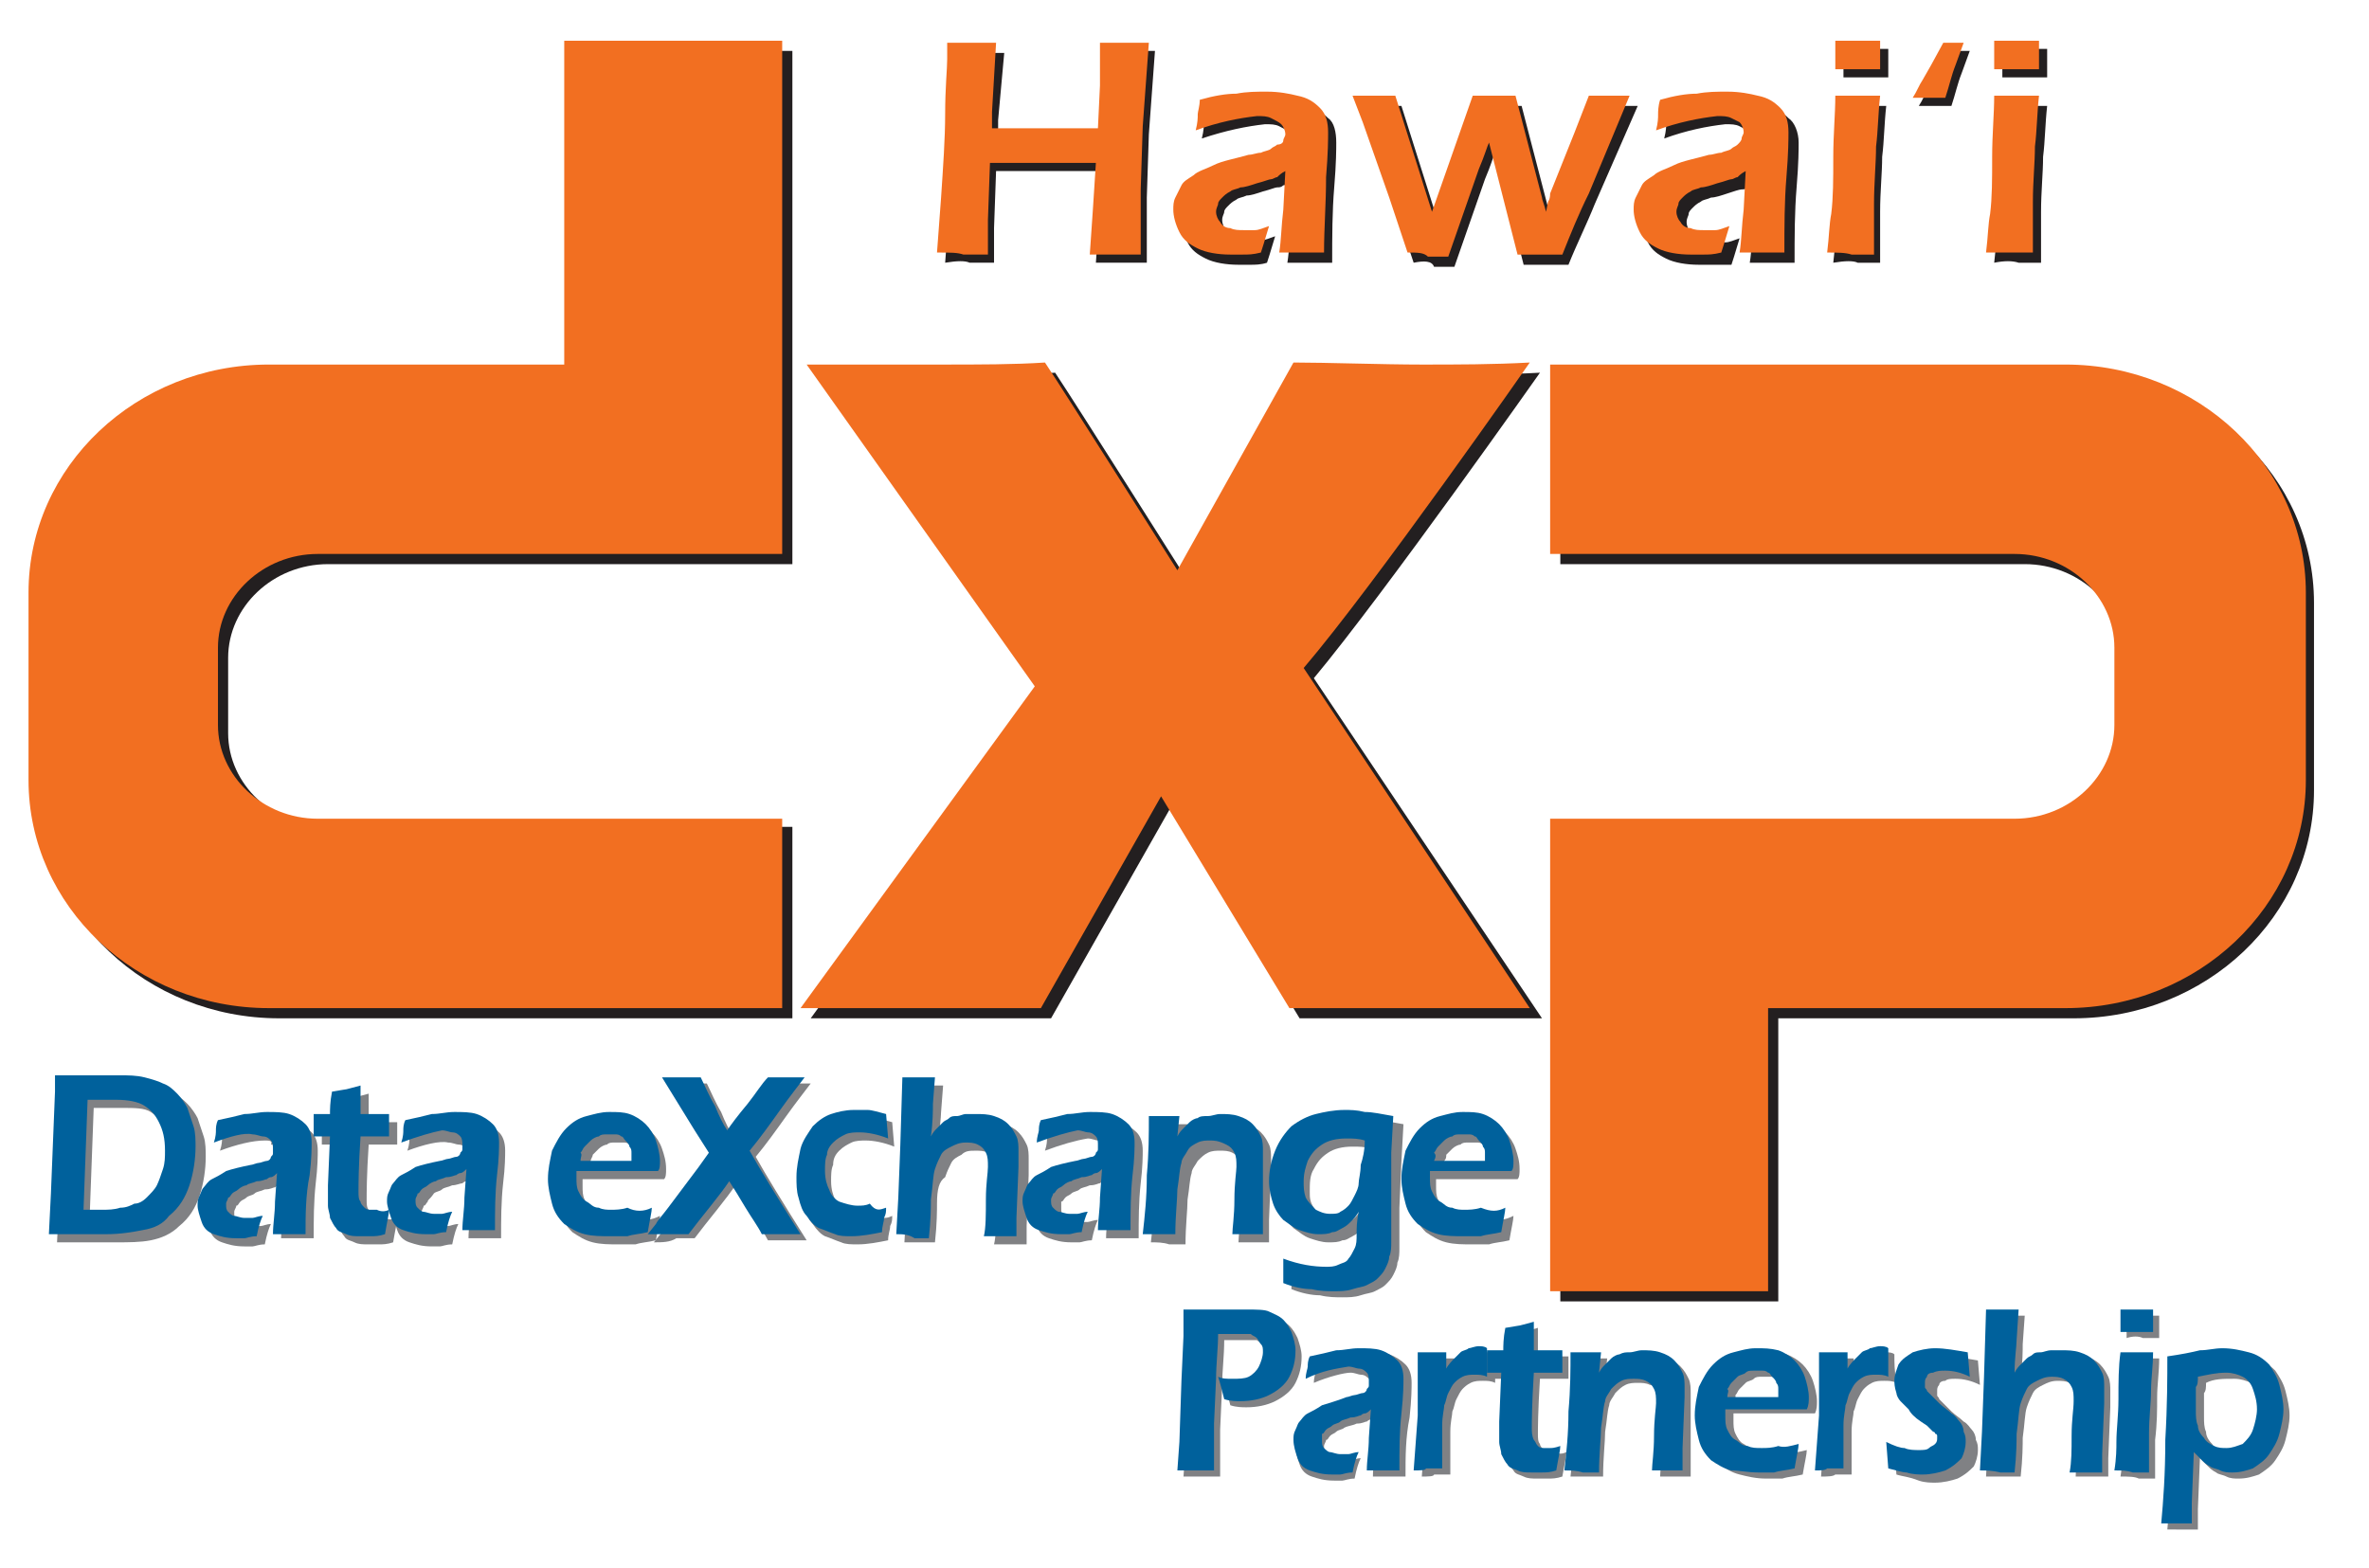 <?xml version="1.0" encoding="utf-8"?>
<!-- Generator: Adobe Illustrator 19.1.0, SVG Export Plug-In . SVG Version: 6.00 Build 0)  -->
<svg version="1.1" id="Layer_1" xmlns="http://www.w3.org/2000/svg" xmlns:xlink="http://www.w3.org/1999/xlink" x="0px" y="0px"
	 viewBox="0 0 116.3 77" style="enable-background:new 0 0 116.3 77;" xml:space="preserve">
<style type="text/css">
	.st0{fill:#231F20;}
	.st1{fill:#F26F21;}
	.st2{fill:#808184;}
	.st3{fill:#00619C;}
</style>
<g>
	<path class="st0" d="M13.7,50c-6.5,0-11.8-5-11.8-11.2v-4.6v-4.6c0-6.2,5.3-11.2,11.8-11.2h14.5V2.5h10.7v25.2H22.1h-6
		c-2.7,0-4.9,2.1-4.9,4.6v1.9V36c0,2.5,2.2,4.6,4.9,4.6l5.4,0h17.4V50H28.2L13.7,50"/>
	<path class="st0" d="M101.8,18.4c6.5,0,11.8,5,11.8,11.2v4.6v4.6c0,6.2-5.3,11.2-11.8,11.2H87.3v13.9H76.6V40.7h16.8h6
		c2.7,0,4.9-2.1,4.9-4.6v-1.9v-1.9c0-2.5-2.2-4.6-4.9-4.6l-5.4,0H76.6v-9.3h10.7L101.8,18.4"/>
	<g>
		<path class="st0" d="M63.8,50l-6.3-10.4L51.6,50H39.8l11.5-15.8L40.1,18.4c2.5,0,5,0,6.5,0c2,0,3.7,0,5.2-0.1
			c1,1.5,6.5,10.2,6.5,10.2l5.7-10.2c1.6,0,4.4,0.1,6.3,0.1c1.7,0,3.5,0,5.3-0.1c0,0-7.6,10.8-11.1,15L75.7,50H63.8z"/>
	</g>
	<path class="st1" d="M13.2,49.5c-6.5,0-11.8-5-11.8-11.2v-4.6v-4.6c0-6.2,5.3-11.2,11.8-11.2h14.5V2h10.7v25.2H21.6h-6
		c-2.7,0-4.9,2.1-4.9,4.6v1.9v1.9c0,2.5,2.2,4.6,4.9,4.6l5.4,0h17.4v9.3H27.7L13.2,49.5"/>
	<path class="st1" d="M101.4,17.9c6.5,0,11.8,5,11.8,11.2v4.6v4.6c0,6.2-5.3,11.2-11.8,11.2H86.8v13.9H76.1V40.2h16.8h6
		c2.7,0,4.9-2.1,4.9-4.6v-1.9v-1.9c0-2.5-2.2-4.6-4.9-4.6l-5.4,0H76.1v-9.3h10.7L101.4,17.9"/>
	<g>
		<path class="st1" d="M63.3,49.5l-6.3-10.4l-5.9,10.4H39.3l11.5-15.8L39.6,17.9c2.5,0,5,0,6.5,0c2,0,3.7,0,5.2-0.1
			c1,1.5,6.5,10.2,6.5,10.2l5.7-10.2c1.6,0,4.4,0.1,6.3,0.1c1.7,0,3.5,0,5.3-0.1c0,0-7.6,10.9-11.1,15l11.1,16.7H63.3z"/>
	</g>
	<g>
		<path class="st2" d="M2.8,61l0.1-2L3,56.6l0.1-2.5c0-0.1,0-0.4,0-0.8c0.4,0,0.8,0,1.1,0c0.3,0,0.6,0,1,0c0.4,0,0.8,0,1.1,0
			c0.4,0,0.8,0,1.2,0.1c0.4,0.1,0.7,0.2,0.9,0.3C8.8,53.8,9,54,9.2,54.2c0.2,0.2,0.4,0.5,0.5,0.7c0.1,0.3,0.2,0.6,0.3,0.9
			c0.1,0.3,0.1,0.7,0.1,1c0,0.6-0.1,1.3-0.3,1.9c-0.2,0.6-0.5,1.1-1,1.5c-0.4,0.4-0.9,0.6-1.4,0.7C6.9,61,6.3,61,5.7,61l-1.8,0
			C3.7,61,3.4,61,2.8,61z M4.4,59.8c0.3,0,0.6,0,0.9,0c0.3,0,0.6,0,0.9-0.1c0.3,0,0.5-0.1,0.7-0.2c0.2-0.1,0.4-0.2,0.6-0.4
			c0.2-0.2,0.4-0.4,0.5-0.6c0.1-0.2,0.2-0.5,0.3-0.8c0.1-0.3,0.1-0.6,0.1-0.9c0-0.6-0.1-1-0.3-1.4c-0.2-0.4-0.4-0.6-0.7-0.8
			c-0.3-0.2-0.8-0.2-1.4-0.2c-0.4,0-0.9,0-1.4,0L4.4,59.8z"/>
		<path class="st2" d="M10.8,56.5c0.1-0.3,0.1-0.5,0.1-0.6c0-0.1,0-0.3,0.1-0.5c0.5-0.1,0.9-0.2,1.3-0.3c0.4,0,0.7-0.1,1.1-0.1
			c0.4,0,0.8,0,1.1,0.1c0.3,0.1,0.6,0.3,0.8,0.5c0.2,0.2,0.3,0.5,0.3,0.9c0,0.2,0,0.8-0.1,1.6c-0.1,0.9-0.1,1.8-0.1,2.7
			c-0.3,0-0.5,0-0.8,0c-0.2,0-0.5,0-0.8,0c0-0.5,0.1-1,0.1-1.6L14,58c-0.1,0.1-0.2,0.2-0.3,0.2c-0.1,0-0.2,0.1-0.2,0.1
			c-0.1,0-0.2,0.1-0.5,0.1c-0.2,0.1-0.4,0.1-0.5,0.2c-0.1,0.1-0.3,0.1-0.4,0.2c-0.1,0.1-0.2,0.1-0.3,0.2c-0.1,0.1-0.1,0.2-0.2,0.2
			c0,0.1-0.1,0.2-0.1,0.3c0,0.2,0,0.3,0.1,0.4c0.1,0.1,0.2,0.2,0.3,0.2c0.1,0,0.3,0.1,0.5,0.1c0.1,0,0.2,0,0.4,0
			c0.1,0,0.3-0.1,0.5-0.1c-0.1,0.2-0.2,0.5-0.3,1c-0.3,0-0.5,0.1-0.6,0.1c-0.2,0-0.3,0-0.4,0c-0.5,0-0.8-0.1-1.1-0.2
			c-0.3-0.1-0.5-0.3-0.6-0.6c-0.1-0.3-0.2-0.6-0.2-0.8c0-0.2,0-0.3,0.1-0.5c0.1-0.2,0.1-0.3,0.2-0.4c0.1-0.1,0.2-0.3,0.4-0.4
			c0.2-0.1,0.4-0.2,0.7-0.4c0.3-0.1,0.7-0.2,1.2-0.3c0.1,0,0.3-0.1,0.4-0.1c0.1,0,0.3-0.1,0.4-0.1c0.1,0,0.2-0.1,0.2-0.2
			c0.1-0.1,0.1-0.1,0.1-0.2c0-0.1,0-0.1,0-0.2c0-0.1,0-0.3-0.1-0.4c-0.1-0.1-0.2-0.2-0.4-0.2C13.4,56,13.2,56,13,56
			C12.4,56,11.6,56.2,10.8,56.5z"/>
		<path class="st2" d="M19.5,59.8c0,0.2-0.1,0.6-0.2,1.2c-0.3,0.1-0.5,0.1-0.7,0.1c-0.2,0-0.3,0-0.5,0c-0.3,0-0.5,0-0.7-0.1
			c-0.2-0.1-0.4-0.1-0.5-0.3c-0.1-0.1-0.2-0.3-0.3-0.5c0-0.2-0.1-0.4-0.1-0.6c0,0,0-0.1,0-0.2c0-0.1,0-0.4,0-0.8l0.1-2.4h-0.8
			c0-0.2,0-0.6,0-1.1h0.8c0-0.2,0-0.6,0.1-1.1l0.6-0.1c0.1,0,0.4-0.1,0.8-0.2c0,0.5,0,1,0,1.4h1.4c0,0.5,0,0.9,0,1.1h-1.4
			c-0.1,1.5-0.1,2.4-0.1,2.7c0,0.2,0,0.4,0.1,0.5c0,0.1,0.1,0.2,0.2,0.3c0.1,0.1,0.2,0.1,0.3,0.1c0.1,0,0.2,0,0.3,0
			C19.1,59.9,19.2,59.9,19.5,59.8z"/>
		<path class="st2" d="M20,56.5c0.1-0.3,0.1-0.5,0.1-0.6c0-0.1,0-0.3,0.1-0.5c0.5-0.1,0.9-0.2,1.3-0.3c0.4,0,0.7-0.1,1.1-0.1
			c0.4,0,0.8,0,1.1,0.1c0.3,0.1,0.6,0.3,0.8,0.5c0.2,0.2,0.3,0.5,0.3,0.9c0,0.2,0,0.8-0.1,1.6c-0.1,0.9-0.1,1.8-0.1,2.7
			c-0.3,0-0.5,0-0.8,0c-0.2,0-0.5,0-0.8,0c0-0.5,0.1-1,0.1-1.6l0.1-1.4c-0.1,0.1-0.2,0.2-0.3,0.2c-0.1,0-0.2,0.1-0.2,0.1
			c-0.1,0-0.3,0.1-0.5,0.1c-0.2,0.1-0.4,0.1-0.5,0.2c-0.1,0.1-0.3,0.1-0.4,0.2C21.1,58.9,21,58.9,21,59c-0.1,0.1-0.1,0.2-0.2,0.2
			c0,0.1-0.1,0.2-0.1,0.3c0,0.2,0,0.3,0.1,0.4c0.1,0.1,0.2,0.2,0.3,0.2c0.1,0,0.3,0.1,0.5,0.1c0.1,0,0.2,0,0.4,0
			c0.1,0,0.3-0.1,0.5-0.1c-0.1,0.2-0.2,0.5-0.3,1c-0.3,0-0.5,0.1-0.6,0.1c-0.2,0-0.3,0-0.4,0c-0.5,0-0.8-0.1-1.1-0.2
			c-0.3-0.1-0.5-0.3-0.6-0.6c-0.1-0.3-0.2-0.6-0.2-0.8c0-0.2,0-0.3,0.1-0.5c0.1-0.2,0.1-0.3,0.2-0.4c0.1-0.1,0.2-0.3,0.4-0.4
			c0.2-0.1,0.4-0.2,0.7-0.4c0.3-0.1,0.7-0.2,1.2-0.3c0.1,0,0.3-0.1,0.4-0.1c0.1,0,0.3-0.1,0.4-0.1c0.1,0,0.2-0.1,0.2-0.2
			c0.1-0.1,0.1-0.1,0.1-0.2c0-0.1,0-0.1,0-0.2c0-0.1,0-0.3-0.1-0.4c-0.1-0.1-0.2-0.2-0.4-0.2c-0.1,0-0.3-0.1-0.5-0.1
			C21.6,56,20.8,56.2,20,56.5z"/>
		<path class="st2" d="M32.4,59.7c0,0.2-0.1,0.6-0.2,1.2c-0.4,0.1-0.7,0.1-1,0.2c-0.3,0-0.5,0-0.8,0c-0.5,0-0.9,0-1.3-0.1
			c-0.4-0.1-0.7-0.3-1-0.5c-0.3-0.3-0.5-0.6-0.6-1c-0.1-0.4-0.2-0.8-0.2-1.2c0-0.5,0.1-0.9,0.2-1.4c0.2-0.4,0.4-0.8,0.6-1.1
			c0.3-0.3,0.6-0.5,1-0.6c0.4-0.1,0.7-0.2,1.1-0.2c0.4,0,0.7,0,1,0.1c0.3,0.1,0.6,0.3,0.8,0.5c0.2,0.2,0.4,0.5,0.5,0.8
			c0.1,0.3,0.2,0.6,0.2,1c0,0.2,0,0.4-0.1,0.5l-4,0c0,0.1,0,0.3,0,0.3c0,0.3,0,0.5,0.1,0.7c0.1,0.2,0.2,0.4,0.4,0.5
			c0.2,0.1,0.3,0.3,0.6,0.3c0.2,0.1,0.4,0.1,0.6,0.1c0.2,0,0.5,0,0.8-0.1C31.6,60,32,59.9,32.4,59.7z M28.9,57.4l2.5,0
			c0-0.2,0-0.3,0-0.4c0-0.1,0-0.2-0.1-0.3c0-0.1-0.1-0.2-0.2-0.3c-0.1-0.1-0.1-0.2-0.2-0.2c-0.1-0.1-0.2-0.1-0.3-0.1
			c-0.1,0-0.2,0-0.4,0c-0.2,0-0.3,0-0.4,0.1c-0.1,0-0.3,0.1-0.4,0.2c-0.1,0.1-0.2,0.2-0.3,0.3C29.1,56.8,29,56.9,29,57
			C28.9,57.1,28.9,57.3,28.9,57.4z"/>
		<path class="st2" d="M32.1,61l0.4-0.5c0.1-0.2,0.3-0.4,0.6-0.9l1.5-2l0.5-0.7l-0.7-1.1l-1.6-2.6c0.4,0,0.7,0,1,0
			c0.3,0,0.6,0,0.9,0c0.2,0.4,0.4,0.9,0.7,1.4c0.2,0.5,0.4,0.9,0.6,1.2c0.2-0.3,0.5-0.7,1-1.3c0.4-0.5,0.7-1,1-1.3
			c0.3,0,0.6,0,0.9,0c0.2,0,0.5,0,0.9,0c-0.3,0.4-0.7,0.9-1.2,1.6c-0.5,0.7-1,1.4-1.5,2c0.5,0.9,1.3,2.2,2.5,4.1c-0.4,0-0.7,0-0.9,0
			c-0.3,0-0.6,0-1,0c-0.2-0.4-0.5-0.8-0.8-1.4c-0.3-0.5-0.6-1-0.8-1.3c-0.2,0.3-0.5,0.7-0.9,1.2c-0.4,0.5-0.8,1-1.1,1.4
			c-0.4,0-0.7,0-0.9,0C32.9,61,32.5,61,32.1,61z"/>
		<path class="st2" d="M43.8,59.7c0,0.2,0,0.3-0.1,0.5c0,0.2-0.1,0.4-0.1,0.7c-0.5,0.1-1,0.2-1.5,0.2c-0.3,0-0.6,0-0.8-0.1
			c-0.3-0.1-0.5-0.2-0.8-0.3c-0.2-0.1-0.4-0.3-0.6-0.6c-0.2-0.2-0.3-0.5-0.4-0.9c-0.1-0.3-0.1-0.7-0.1-1c0-0.5,0.1-0.9,0.2-1.4
			c0.1-0.4,0.4-0.8,0.6-1.1c0.3-0.3,0.6-0.5,0.9-0.6c0.3-0.1,0.7-0.2,1.1-0.2c0.2,0,0.5,0,0.7,0c0.2,0,0.5,0.1,0.9,0.2l0.1,1.2
			c-0.5-0.2-1-0.3-1.4-0.3c-0.2,0-0.5,0-0.7,0.1c-0.2,0.1-0.4,0.2-0.6,0.4c-0.2,0.2-0.3,0.4-0.3,0.7c-0.1,0.2-0.1,0.5-0.1,0.8
			c0,0.4,0.1,0.7,0.2,0.9c0.1,0.3,0.3,0.5,0.5,0.6c0.3,0.1,0.6,0.2,0.9,0.2c0.2,0,0.4,0,0.6-0.1C43.3,59.9,43.6,59.8,43.8,59.7z"/>
		<path class="st2" d="M44.4,61l0.1-1.8l0.1-2.6l0.1-3.3c0.3,0,0.6,0,0.8,0c0.3,0,0.5,0,0.8,0l-0.1,1.3c0,0.3-0.1,0.9-0.1,1.6
			c0.1-0.2,0.2-0.3,0.3-0.4c0.1-0.1,0.2-0.2,0.3-0.3c0.1-0.1,0.2-0.1,0.3-0.2c0.1-0.1,0.2-0.1,0.4-0.1c0.1,0,0.3-0.1,0.5-0.1
			c0.2,0,0.3,0,0.5,0c0.3,0,0.6,0,0.9,0.1c0.3,0.1,0.5,0.2,0.7,0.4c0.2,0.2,0.3,0.4,0.4,0.6c0.1,0.2,0.1,0.5,0.1,0.7
			c0,0.2,0,0.4,0,0.8l-0.1,2.5c0,0.3,0,0.6,0,0.9c-0.3,0-0.5,0-0.8,0c-0.2,0-0.5,0-0.8,0c0.1-0.4,0.1-1.1,0.1-1.8
			c0-0.8,0.1-1.3,0.1-1.6c0-0.3,0-0.5-0.1-0.7c-0.1-0.2-0.2-0.3-0.4-0.4c-0.2-0.1-0.4-0.1-0.6-0.1c-0.3,0-0.5,0-0.7,0.2
			c-0.2,0.1-0.4,0.2-0.5,0.4c-0.1,0.2-0.2,0.4-0.3,0.7C46.1,58,46,58.4,46,59.1c0,0.3,0,1-0.1,1.9c-0.3,0-0.5,0-0.7,0
			C45,61,44.7,61,44.4,61z"/>
		<path class="st2" d="M51.3,56.5c0.1-0.3,0.1-0.5,0.1-0.6c0-0.1,0-0.3,0.1-0.5c0.5-0.1,0.9-0.2,1.3-0.3c0.4,0,0.7-0.1,1.1-0.1
			c0.4,0,0.8,0,1.1,0.1c0.3,0.1,0.6,0.3,0.8,0.5c0.2,0.2,0.3,0.5,0.3,0.9c0,0.2,0,0.8-0.1,1.6c-0.1,0.9-0.1,1.8-0.1,2.7
			c-0.3,0-0.5,0-0.8,0c-0.2,0-0.5,0-0.8,0c0-0.5,0.1-1,0.1-1.6l0.1-1.4c-0.1,0.1-0.2,0.2-0.3,0.2c-0.1,0-0.2,0.1-0.2,0.1
			c-0.1,0-0.2,0.1-0.5,0.1c-0.2,0.1-0.4,0.1-0.5,0.2c-0.1,0.1-0.3,0.1-0.4,0.2c-0.1,0.1-0.2,0.1-0.3,0.2c-0.1,0.1-0.1,0.2-0.2,0.2
			c0,0.1,0,0.2,0,0.3c0,0.2,0,0.3,0.1,0.4c0.1,0.1,0.2,0.2,0.3,0.2c0.1,0,0.3,0.1,0.5,0.1c0.1,0,0.2,0,0.4,0c0.1,0,0.3-0.1,0.5-0.1
			c-0.1,0.2-0.2,0.5-0.3,1c-0.3,0-0.5,0.1-0.6,0.1c-0.2,0-0.3,0-0.4,0c-0.5,0-0.8-0.1-1.1-0.2c-0.3-0.1-0.5-0.3-0.6-0.6
			c-0.1-0.3-0.2-0.6-0.2-0.8c0-0.2,0-0.3,0.1-0.5c0.1-0.2,0.1-0.3,0.2-0.4c0.1-0.1,0.2-0.3,0.4-0.4c0.2-0.1,0.4-0.2,0.7-0.4
			c0.3-0.1,0.7-0.2,1.2-0.3c0.1,0,0.3-0.1,0.4-0.1c0.1,0,0.3-0.1,0.4-0.1c0.1,0,0.2-0.1,0.2-0.2c0.1-0.1,0.1-0.1,0.1-0.2
			c0-0.1,0-0.1,0-0.2c0-0.1,0-0.3-0.1-0.4c-0.1-0.1-0.2-0.2-0.4-0.2c-0.1,0-0.3-0.1-0.5-0.1C52.8,56,52.1,56.2,51.3,56.5z"/>
		<path class="st2" d="M56.5,61c0.1-0.9,0.2-1.8,0.2-2.9c0.1-1.1,0.1-2,0.1-2.9c0.3,0,0.6,0,0.8,0c0.2,0,0.5,0,0.7,0l-0.1,1
			c0.1-0.2,0.2-0.3,0.3-0.4c0.1-0.1,0.2-0.2,0.3-0.3c0.1-0.1,0.3-0.2,0.4-0.2c0.1-0.1,0.3-0.1,0.5-0.1c0.2,0,0.4-0.1,0.6-0.1
			c0.3,0,0.6,0,0.9,0.1c0.3,0.1,0.5,0.2,0.7,0.4c0.2,0.2,0.3,0.4,0.4,0.6c0.1,0.2,0.1,0.5,0.1,0.7c0,0.1,0,0.3,0,0.5l-0.1,2.5
			c0,0.3,0,0.7,0,1.1c-0.3,0-0.5,0-0.7,0c-0.3,0-0.5,0-0.8,0c0-0.3,0.1-0.9,0.1-1.7c0-0.8,0.1-1.4,0.1-1.6c0-0.3,0-0.5-0.1-0.7
			c-0.1-0.2-0.2-0.3-0.4-0.4c-0.2-0.1-0.4-0.1-0.6-0.1c-0.2,0-0.4,0-0.6,0.1c-0.2,0.1-0.3,0.2-0.5,0.4c-0.1,0.2-0.3,0.4-0.3,0.6
			c-0.1,0.3-0.1,0.7-0.2,1.3c0,0.5-0.1,1.3-0.1,2.2c-0.3,0-0.5,0-0.8,0C57.1,61,56.8,61,56.5,61z"/>
		<path class="st2" d="M63.4,62.2c0.8,0.3,1.5,0.4,2.1,0.4c0.2,0,0.4,0,0.6-0.1c0.2-0.1,0.4-0.1,0.5-0.3c0.1-0.1,0.2-0.3,0.3-0.5
			c0.1-0.2,0.1-0.4,0.2-0.7c0-0.3,0-0.6,0.1-1.1c-0.1,0.2-0.3,0.4-0.4,0.5c-0.1,0.1-0.2,0.2-0.4,0.3c-0.2,0.1-0.3,0.2-0.5,0.2
			c-0.2,0.1-0.4,0.1-0.7,0.1c-0.3,0-0.6-0.1-0.9-0.2c-0.3-0.1-0.5-0.3-0.8-0.5c-0.2-0.2-0.4-0.5-0.5-0.8c-0.1-0.3-0.2-0.7-0.2-1.1
			c0-0.5,0.1-1,0.3-1.5c0.2-0.5,0.5-0.9,0.8-1.2c0.4-0.3,0.8-0.5,1.2-0.6c0.4-0.1,0.9-0.2,1.4-0.2c0.3,0,0.6,0,1,0.1
			c0.4,0,0.8,0.1,1.4,0.2l-0.1,1.8l-0.1,2.3l0,2c0,0.2,0,0.5-0.1,0.7c0,0.2-0.1,0.4-0.2,0.6c-0.1,0.2-0.2,0.3-0.4,0.5
			c-0.1,0.1-0.3,0.2-0.5,0.3c-0.2,0.1-0.4,0.1-0.7,0.2c-0.3,0.1-0.6,0.1-0.9,0.1c-0.3,0-0.7,0-1.1-0.1c-0.4,0-0.9-0.1-1.4-0.3
			L63.4,62.2z M67.3,56.4c-0.3-0.1-0.6-0.1-0.9-0.1c-0.5,0-0.9,0.1-1.2,0.3c-0.3,0.2-0.5,0.4-0.7,0.8c-0.2,0.3-0.2,0.7-0.2,1.1
			c0,0.3,0,0.5,0.2,0.8c0.1,0.2,0.3,0.4,0.5,0.6c0.2,0.1,0.5,0.2,0.7,0.2c0.2,0,0.4,0,0.5-0.1c0.2-0.1,0.3-0.2,0.4-0.3
			c0.1-0.1,0.2-0.3,0.3-0.5c0.1-0.2,0.2-0.4,0.2-0.6c0-0.2,0.1-0.5,0.1-0.9C67.3,57.3,67.3,56.9,67.3,56.4z"/>
		<path class="st2" d="M74.3,59.7c0,0.2-0.1,0.6-0.2,1.2c-0.4,0.1-0.7,0.1-1,0.2c-0.3,0-0.5,0-0.8,0c-0.5,0-0.9,0-1.3-0.1
			c-0.4-0.1-0.7-0.3-1-0.5c-0.3-0.3-0.5-0.6-0.6-1c-0.1-0.4-0.2-0.8-0.2-1.2c0-0.5,0.1-0.9,0.2-1.4c0.2-0.4,0.4-0.8,0.6-1.1
			c0.3-0.3,0.6-0.5,1-0.6c0.4-0.1,0.7-0.2,1.1-0.2c0.4,0,0.7,0,1,0.1c0.3,0.1,0.6,0.3,0.8,0.5c0.2,0.2,0.4,0.5,0.5,0.8
			c0.1,0.3,0.2,0.6,0.2,1c0,0.2,0,0.4-0.1,0.5l-4,0c0,0.1,0,0.3,0,0.3c0,0.3,0,0.5,0.1,0.7c0.1,0.2,0.2,0.4,0.4,0.5
			c0.2,0.1,0.3,0.3,0.6,0.3c0.2,0.1,0.4,0.1,0.6,0.1c0.2,0,0.5,0,0.8-0.1C73.5,60,73.9,59.9,74.3,59.7z M70.8,57.4l2.5,0
			c0-0.2,0-0.3,0-0.4c0-0.1,0-0.2-0.1-0.3c0-0.1-0.1-0.2-0.2-0.3c-0.1-0.1-0.1-0.2-0.2-0.2c-0.1-0.1-0.2-0.1-0.3-0.1
			c-0.1,0-0.2,0-0.4,0c-0.2,0-0.3,0-0.4,0.1c-0.1,0-0.3,0.1-0.4,0.2c-0.1,0.1-0.2,0.2-0.3,0.3C71,56.8,71,56.9,70.9,57
			C70.9,57.1,70.8,57.3,70.8,57.4z"/>
	</g>
	<g>
		<path class="st2" d="M58.1,72.5l0.1-1.4l0.1-3l0.1-2.2c0-0.2,0-0.4,0-0.6c0-0.1,0-0.4,0-0.7c0.5,0,0.8,0,1.1,0c0.2,0,0.6,0,1,0
			c0.4,0,0.7,0,1,0c0.5,0,0.9,0,1.1,0.1c0.2,0.1,0.5,0.2,0.7,0.4c0.2,0.2,0.3,0.4,0.4,0.6c0.1,0.3,0.2,0.6,0.2,0.9
			c0,0.5-0.1,0.9-0.3,1.3c-0.2,0.4-0.6,0.7-1,0.9c-0.4,0.2-0.9,0.3-1.4,0.3c-0.2,0-0.5,0-0.8-0.1c-0.1-0.4-0.2-0.8-0.3-1.1
			c0.2,0.1,0.4,0.1,0.7,0.1c0.3,0,0.6,0,0.8-0.1c0.2-0.1,0.4-0.3,0.5-0.5c0.1-0.2,0.2-0.5,0.2-0.7c0-0.2,0-0.3-0.1-0.4
			c-0.1-0.1-0.1-0.2-0.2-0.3c-0.1-0.1-0.2-0.1-0.3-0.2c-0.1,0-0.3,0-0.5,0c-0.2,0-0.4,0-0.6,0c-0.2,0-0.4,0-0.5,0
			c0,0.8-0.1,1.5-0.1,2.2l-0.1,2.2c0,0.8,0,1.3,0,1.7c0,0.1,0,0.3,0,0.6l-0.8,0C58.8,72.5,58.6,72.5,58.1,72.5z"/>
		<path class="st2" d="M64.5,67.9c0-0.3,0.1-0.5,0.1-0.6c0-0.1,0-0.3,0.1-0.5c0.5-0.1,0.9-0.2,1.3-0.3c0.4,0,0.7-0.1,1.1-0.1
			c0.4,0,0.8,0,1.1,0.1c0.3,0.1,0.6,0.3,0.8,0.5c0.2,0.2,0.3,0.5,0.3,0.9c0,0.2,0,0.8-0.1,1.7C69,70.6,69,71.5,69,72.5
			c-0.3,0-0.5,0-0.8,0c-0.2,0-0.5,0-0.8,0c0-0.5,0.1-1,0.1-1.6l0.1-1.4c-0.1,0.1-0.2,0.2-0.3,0.2s-0.2,0.1-0.2,0.1
			c-0.1,0-0.2,0.1-0.5,0.1C66.4,70,66.2,70,66,70.1c-0.1,0.1-0.3,0.1-0.4,0.2c-0.1,0.1-0.2,0.1-0.3,0.2c-0.1,0.1-0.1,0.2-0.2,0.2
			c0,0.1-0.1,0.2-0.1,0.3c0,0.2,0,0.3,0.1,0.4c0.1,0.1,0.2,0.2,0.3,0.2c0.1,0,0.3,0.1,0.5,0.1c0.1,0,0.2,0,0.4,0
			c0.1,0,0.3-0.1,0.5-0.1c-0.1,0.2-0.2,0.5-0.3,1c-0.3,0-0.5,0.1-0.6,0.1c-0.2,0-0.3,0-0.4,0c-0.5,0-0.8-0.1-1.1-0.2
			c-0.3-0.1-0.5-0.3-0.6-0.6c-0.1-0.3-0.2-0.6-0.2-0.9c0-0.2,0-0.3,0.1-0.5c0.1-0.2,0.1-0.3,0.2-0.4c0.1-0.1,0.2-0.3,0.4-0.4
			c0.2-0.1,0.4-0.2,0.7-0.4c0.3-0.1,0.7-0.2,1.2-0.4c0.1,0,0.3-0.1,0.4-0.1c0.1,0,0.3-0.1,0.4-0.1c0.1,0,0.2-0.1,0.2-0.2
			c0.1-0.1,0.1-0.1,0.1-0.2c0-0.1,0-0.1,0-0.2c0-0.2,0-0.3-0.1-0.4c-0.1-0.1-0.2-0.2-0.4-0.2c-0.1,0-0.3-0.1-0.5-0.1
			C66,67.4,65.2,67.6,64.5,67.9z"/>
		<path class="st2" d="M69.8,72.5l0.2-2.7l0-1.6c0-0.3,0-0.7,0-1c0-0.1,0-0.2,0-0.5c0.3,0,0.6,0,0.7,0c0.2,0,0.4,0,0.7,0l0,0.8
			c0.1-0.2,0.3-0.4,0.4-0.5c0.1-0.1,0.2-0.2,0.3-0.3c0.1-0.1,0.3-0.1,0.4-0.2c0.1,0,0.3-0.1,0.5-0.1c0.1,0,0.3,0,0.4,0.1
			c0,0.4,0,0.8,0,1.4c-0.2-0.1-0.4-0.1-0.6-0.1c-0.2,0-0.4,0-0.6,0.1c-0.2,0.1-0.3,0.2-0.4,0.3c-0.1,0.1-0.2,0.3-0.3,0.5
			c-0.1,0.2-0.1,0.4-0.2,0.6c0,0.2-0.1,0.5-0.1,1c0,0.5,0,1,0,1.4c0,0.2,0,0.4,0,0.7c-0.3,0-0.5,0-0.8,0
			C70.4,72.5,70.1,72.5,69.8,72.5z"/>
		<path class="st2" d="M76.9,71.3c0,0.2-0.1,0.6-0.2,1.2c-0.3,0.1-0.5,0.1-0.7,0.1c-0.2,0-0.3,0-0.5,0c-0.3,0-0.5,0-0.7-0.1
			c-0.2-0.1-0.4-0.1-0.5-0.3c-0.1-0.1-0.2-0.3-0.3-0.5c0-0.2-0.1-0.4-0.1-0.6c0-0.1,0-0.1,0-0.2c0-0.1,0-0.4,0-0.8l0.1-2.4h-0.8
			c0-0.2,0-0.6,0-1.1h0.8c0-0.2,0-0.6,0.1-1.1l0.6-0.1c0.1,0,0.4-0.1,0.8-0.2c0,0.5,0,1,0,1.4H77c0,0.5,0,0.9,0,1.1h-1.4
			c-0.1,1.6-0.1,2.5-0.1,2.7c0,0.2,0,0.4,0.1,0.5c0,0.1,0.1,0.2,0.2,0.3c0.1,0.1,0.2,0.1,0.3,0.1c0.1,0,0.2,0,0.3,0
			C76.5,71.4,76.7,71.4,76.9,71.3z"/>
		<path class="st2" d="M77.1,72.5c0.1-0.9,0.2-1.8,0.2-2.9c0.1-1.1,0.1-2.1,0.1-2.9c0.3,0,0.6,0,0.8,0c0.2,0,0.5,0,0.7,0l-0.1,1
			c0.1-0.2,0.2-0.3,0.3-0.4c0.1-0.1,0.2-0.2,0.3-0.3c0.1-0.1,0.3-0.2,0.4-0.2c0.2-0.1,0.3-0.1,0.5-0.1c0.2,0,0.4-0.1,0.6-0.1
			c0.3,0,0.6,0,0.9,0.1c0.3,0.1,0.5,0.2,0.7,0.4c0.2,0.2,0.3,0.4,0.4,0.6c0.1,0.2,0.1,0.5,0.1,0.7c0,0.1,0,0.3,0,0.5L83,71.4
			c0,0.3,0,0.7,0,1.1c-0.3,0-0.5,0-0.7,0c-0.3,0-0.6,0-0.8,0c0-0.3,0.1-0.9,0.1-1.7c0-0.8,0.1-1.4,0.1-1.6c0-0.3,0-0.5-0.1-0.7
			C81.4,68.2,81.2,68,81,68c-0.2-0.1-0.4-0.1-0.6-0.1c-0.2,0-0.4,0-0.6,0.1c-0.2,0.1-0.3,0.2-0.5,0.4c-0.1,0.2-0.3,0.4-0.3,0.6
			c-0.1,0.3-0.1,0.7-0.2,1.3c0,0.5-0.1,1.3-0.1,2.2c-0.3,0-0.5,0-0.8,0C77.7,72.5,77.4,72.5,77.1,72.5z"/>
		<path class="st2" d="M88.7,71.2c0,0.2-0.1,0.6-0.2,1.2c-0.4,0.1-0.7,0.1-1,0.2c-0.3,0-0.5,0-0.8,0c-0.5,0-0.9-0.1-1.3-0.2
			c-0.4-0.1-0.7-0.3-1-0.5c-0.3-0.3-0.5-0.6-0.6-1c-0.1-0.4-0.2-0.8-0.2-1.2c0-0.5,0.1-0.9,0.2-1.4c0.2-0.4,0.4-0.8,0.7-1.1
			c0.3-0.3,0.6-0.5,1-0.6c0.4-0.1,0.7-0.2,1.1-0.2c0.4,0,0.7,0,1.1,0.1c0.3,0.1,0.6,0.3,0.8,0.5c0.2,0.2,0.4,0.5,0.5,0.8
			c0.1,0.3,0.2,0.7,0.2,1c0,0.2,0,0.4-0.1,0.6l-4,0c0,0.1,0,0.3,0,0.3c0,0.3,0,0.5,0.1,0.7c0.1,0.2,0.2,0.4,0.4,0.5
			c0.2,0.1,0.3,0.3,0.6,0.3c0.2,0.1,0.4,0.1,0.6,0.1c0.2,0,0.5,0,0.8-0.1C87.9,71.4,88.3,71.3,88.7,71.2z M85.2,68.9l2.5,0
			c0-0.2,0-0.3,0-0.4c0-0.1,0-0.2-0.1-0.3c0-0.1-0.1-0.2-0.2-0.3c-0.1-0.1-0.1-0.2-0.2-0.2c-0.1-0.1-0.2-0.1-0.3-0.1
			c-0.1,0-0.2,0-0.4,0c-0.2,0-0.3,0-0.4,0.1c-0.1,0.1-0.3,0.1-0.4,0.2c-0.1,0.1-0.2,0.2-0.3,0.3c-0.1,0.1-0.1,0.2-0.2,0.3
			C85.2,68.5,85.2,68.7,85.2,68.9z"/>
		<path class="st2" d="M89.4,72.5l0.2-2.7l0-1.6c0-0.3,0-0.7,0-1c0-0.1,0-0.2,0-0.5c0.3,0,0.6,0,0.7,0c0.2,0,0.4,0,0.7,0l0,0.8
			c0.1-0.2,0.3-0.4,0.4-0.5c0.1-0.1,0.2-0.2,0.3-0.3c0.1-0.1,0.3-0.1,0.4-0.2c0.1,0,0.3-0.1,0.5-0.1c0.1,0,0.3,0,0.4,0.1
			c0,0.4,0,0.8,0.1,1.4c-0.2-0.1-0.4-0.1-0.6-0.1c-0.2,0-0.4,0-0.6,0.1c-0.2,0.1-0.3,0.2-0.4,0.3c-0.1,0.1-0.2,0.3-0.3,0.5
			c-0.1,0.2-0.1,0.4-0.2,0.6c0,0.2-0.1,0.5-0.1,1c0,0.5,0,1,0,1.4c0,0.2,0,0.4,0,0.7c-0.3,0-0.5,0-0.8,0
			C90,72.5,89.7,72.5,89.4,72.5z"/>
		<path class="st2" d="M93.1,72.4l-0.1-1.3c0.4,0.2,0.7,0.3,0.9,0.3c0.2,0.1,0.5,0.1,0.7,0.1c0.2,0,0.4,0,0.5-0.1
			c0.1-0.1,0.2-0.1,0.3-0.2c0.1-0.1,0.1-0.2,0.1-0.3c0,0,0-0.1,0-0.1c0,0,0-0.1,0-0.1c0,0-0.1-0.1-0.1-0.1c0,0-0.1-0.1-0.1-0.1
			c-0.1-0.1-0.1-0.1-0.2-0.2l-0.3-0.2c-0.3-0.2-0.5-0.4-0.6-0.6c-0.1-0.1-0.3-0.3-0.4-0.4c-0.1-0.1-0.2-0.3-0.2-0.4
			c-0.1-0.2-0.1-0.3-0.1-0.5c0-0.3,0.1-0.5,0.2-0.8c0.2-0.3,0.4-0.4,0.7-0.6c0.3-0.1,0.7-0.2,1.1-0.2c0.5,0,1,0.1,1.6,0.2l0.1,1.2
			c-0.4-0.2-0.8-0.3-1.2-0.3c-0.2,0-0.4,0-0.5,0.1c-0.2,0-0.3,0.1-0.3,0.2c-0.1,0.1-0.1,0.2-0.1,0.3c0,0.1,0,0.1,0,0.2
			c0,0.1,0.1,0.1,0.1,0.2c0.1,0.1,0.1,0.1,0.2,0.2c0.1,0.1,0.2,0.2,0.4,0.4c0.2,0.2,0.4,0.3,0.6,0.5c0.2,0.1,0.3,0.3,0.4,0.4
			c0.1,0.1,0.2,0.3,0.2,0.5c0.1,0.2,0.1,0.3,0.1,0.5c0,0.3-0.1,0.6-0.2,0.8c-0.2,0.2-0.4,0.4-0.8,0.6c-0.3,0.1-0.7,0.2-1.1,0.2
			c-0.2,0-0.5,0-0.8-0.1C93.7,72.5,93.4,72.5,93.1,72.4z"/>
		<path class="st2" d="M97.5,72.5l0.1-1.9l0.1-2.7l0.1-3.3c0.3,0,0.6,0,0.8,0c0.3,0,0.5,0,0.8,0L99.3,66c0,0.3,0,0.9-0.1,1.6
			c0.1-0.2,0.2-0.3,0.3-0.4c0.1-0.1,0.2-0.2,0.3-0.3c0.1-0.1,0.2-0.1,0.3-0.2c0.1-0.1,0.2-0.1,0.4-0.1c0.1,0,0.3-0.1,0.5-0.1
			c0.2,0,0.3,0,0.5,0c0.3,0,0.6,0,0.9,0.1c0.3,0.1,0.5,0.2,0.7,0.4c0.2,0.2,0.3,0.4,0.4,0.6c0.1,0.2,0.1,0.5,0.1,0.7
			c0,0.2,0,0.4,0,0.8l-0.1,2.5c0,0.3,0,0.6,0,0.9c-0.3,0-0.5,0-0.8,0c-0.2,0-0.5,0-0.8,0c0-0.4,0.1-1.1,0.1-1.8
			c0-0.8,0.1-1.3,0.1-1.7c0-0.3,0-0.5-0.1-0.7c-0.1-0.2-0.2-0.3-0.4-0.4c-0.2-0.1-0.4-0.1-0.6-0.1c-0.3,0-0.5,0.1-0.7,0.2
			c-0.2,0.1-0.4,0.2-0.5,0.4c-0.1,0.2-0.2,0.4-0.3,0.7c-0.1,0.3-0.1,0.8-0.2,1.5c0,0.3,0,1-0.1,1.9c-0.3,0-0.5,0-0.7,0
			C98.2,72.5,97.9,72.5,97.5,72.5z"/>
		<path class="st2" d="M104.1,72.5c0.1-0.6,0.1-1.1,0.1-1.4c0-0.6,0.1-1.3,0.1-2.1c0-0.8,0-1.6,0.1-2.3c0.4,0,0.6,0,0.8,0
			c0.2,0,0.4,0,0.8,0c0,0.7-0.1,1.3-0.1,1.9c0,0.6,0,1.3-0.1,2.1c0,0.8,0,1.4,0,1.9c-0.3,0-0.6,0-0.8,0
			C104.8,72.5,104.5,72.5,104.1,72.5z M104.4,65.7c0-0.4,0-0.7,0-0.9v-0.2c0.3,0,0.6,0,0.8,0c0.3,0,0.5,0,0.8,0c0,0.1,0,0.2,0,0.3
			l0,0.8c-0.3,0-0.5,0-0.8,0C105,65.6,104.7,65.6,104.4,65.7z"/>
		<path class="st2" d="M106.4,75.1c0.1-1.1,0.2-2.4,0.2-4.1c0.1-1.7,0.1-3.1,0.1-4.1c0.7-0.1,1.2-0.2,1.6-0.3c0.4,0,0.7-0.1,1.1-0.1
			c0.5,0,0.9,0.1,1.3,0.2c0.4,0.1,0.7,0.3,1,0.6c0.2,0.3,0.4,0.6,0.5,1c0.1,0.4,0.2,0.8,0.2,1.2c0,0.4-0.1,0.8-0.2,1.2
			c-0.1,0.4-0.3,0.7-0.5,1c-0.2,0.3-0.5,0.5-0.8,0.7c-0.3,0.1-0.6,0.2-1,0.2c-0.2,0-0.4,0-0.6-0.1c-0.2-0.1-0.4-0.1-0.5-0.2
			c-0.2-0.1-0.3-0.2-0.4-0.3c-0.1-0.1-0.2-0.2-0.4-0.4l-0.1,2.5l0,0.4c0,0,0,0.2,0,0.6c-0.3,0-0.6,0-0.8,0L106.4,75.1z M108.3,67.9
			c0,0.2,0,0.4-0.1,0.5l0,0.6c0,0.3,0,0.5,0,0.6c0,0.2,0,0.5,0.1,0.7c0,0.2,0.1,0.4,0.3,0.6c0.1,0.2,0.3,0.3,0.5,0.4
			c0.2,0.1,0.4,0.1,0.6,0.1c0.3,0,0.5-0.1,0.8-0.2c0.2-0.2,0.4-0.4,0.5-0.7c0.1-0.3,0.2-0.7,0.2-1c0-0.4-0.1-0.7-0.2-1
			c-0.1-0.3-0.3-0.5-0.5-0.6c-0.2-0.1-0.5-0.2-0.8-0.2C109.1,67.7,108.7,67.7,108.3,67.9z"/>
	</g>
	<g>
		<path class="st0" d="M46.4,12.9l0.2-2.7c0.1-1.5,0.2-2.9,0.2-4.1c0-1.3,0.1-2.2,0.1-2.7l0-0.8c0.6,0,1,0,1.3,0c0.2,0,0.6,0,1.1,0
			L49,5.9l0,0.8h5.2l0.1-2.1c0-0.7,0-1.2,0-1.4V2.5l1.3,0c0.1,0,0.5,0,1.1,0l-0.3,4.1l-0.1,3.1l0,1.8c0,0.7,0,1.2,0,1.4l-1.2,0
			c-0.1,0-0.6,0-1.3,0c0.1-1.4,0.2-2.9,0.3-4.5h-5.2l-0.1,2.8l0,1.7l-1.2,0C47.4,12.8,47,12.8,46.4,12.9z"/>
		<path class="st0" d="M59,6.8c0.1-0.4,0.1-0.6,0.1-0.8c0-0.1,0-0.4,0.1-0.7C60,5.2,60.6,5.1,61.1,5C61.6,5,62.1,5,62.6,5
			c0.6,0,1.1,0.1,1.5,0.2c0.5,0.1,0.8,0.3,1.1,0.6C65.5,6,65.6,6.5,65.6,7c0,0.3,0,1-0.1,2.2c-0.1,1.2-0.1,2.4-0.1,3.7
			c-0.4,0-0.7,0-1.1,0c-0.3,0-0.7,0-1.1,0c0.1-0.6,0.1-1.3,0.2-2.1l0.1-1.9C63.3,9,63.1,9.1,63,9.1c-0.1,0.1-0.2,0.1-0.3,0.1
			c-0.1,0-0.3,0.1-0.7,0.2c-0.3,0.1-0.6,0.2-0.8,0.2c-0.2,0.1-0.4,0.1-0.5,0.2c-0.2,0.1-0.3,0.2-0.4,0.3c-0.1,0.1-0.2,0.2-0.2,0.3
			c0,0.1-0.1,0.2-0.1,0.4c0,0.2,0.1,0.4,0.2,0.6c0.1,0.2,0.3,0.3,0.5,0.3c0.2,0.1,0.4,0.1,0.7,0.1c0.2,0,0.3,0,0.5,0
			c0.2,0,0.4-0.1,0.7-0.2c-0.1,0.3-0.2,0.7-0.4,1.3C61.9,13,61.6,13,61.4,13c-0.2,0-0.4,0-0.6,0c-0.6,0-1.2-0.1-1.6-0.3
			c-0.4-0.2-0.7-0.4-0.9-0.8c-0.2-0.4-0.3-0.8-0.3-1.1c0-0.2,0-0.4,0.1-0.6c0.1-0.2,0.2-0.4,0.3-0.6c0.1-0.2,0.3-0.3,0.6-0.5
			c0.2-0.2,0.6-0.3,1-0.5c0.4-0.2,1-0.3,1.7-0.5C62,8.1,62.2,8,62.4,8c0.2-0.1,0.4-0.1,0.5-0.2c0.1-0.1,0.2-0.1,0.3-0.2
			c0.1-0.1,0.2-0.2,0.2-0.3c0-0.1,0.1-0.2,0.1-0.3c0-0.2-0.1-0.4-0.2-0.5c-0.1-0.1-0.3-0.2-0.5-0.3c-0.2-0.1-0.4-0.1-0.7-0.1
			C61.2,6.2,60.2,6.4,59,6.8z"/>
		<path class="st0" d="M69.4,12.9l-0.9-2.7l-1.3-3.7l-0.5-1.3c0.4,0,0.7,0,1.1,0c0.3,0,0.6,0,1,0l1.8,5.7l2-5.7c0.4,0,0.7,0,1.1,0
			c0.4,0,0.7,0,1,0l1.3,5c0,0.1,0.1,0.3,0.2,0.7l0.2-0.5c0,0,0.1-0.1,0.1-0.4l1.2-3l0.7-1.8c0.4,0,0.7,0,1,0c0.2,0,0.6,0,1,0
			l-2.1,4.8c-0.4,1-0.9,2-1.3,3c-0.4,0-0.8,0-1,0c-0.3,0-0.6,0-1.2,0l-1.4-5.5c-0.1,0.2-0.2,0.6-0.5,1.3l-1.5,4.3c-0.4,0-0.8,0-1,0
			C70.3,12.8,69.9,12.8,69.4,12.9z"/>
		<path class="st0" d="M81.7,6.8c0.1-0.4,0.1-0.6,0.1-0.8c0-0.1,0-0.4,0.1-0.7c0.7-0.2,1.3-0.3,1.8-0.3C84.2,5,84.8,5,85.2,5
			c0.6,0,1.1,0.1,1.5,0.2c0.5,0.1,0.8,0.3,1.1,0.6C88.1,6,88.3,6.5,88.3,7c0,0.3,0,1-0.1,2.2c-0.1,1.2-0.1,2.4-0.1,3.7
			c-0.4,0-0.7,0-1.1,0c-0.3,0-0.7,0-1.1,0c0.1-0.6,0.1-1.3,0.2-2.1l0.1-1.9c-0.2,0.1-0.3,0.2-0.4,0.3c-0.1,0.1-0.2,0.1-0.3,0.1
			c-0.1,0-0.4,0.1-0.7,0.2c-0.3,0.1-0.6,0.2-0.8,0.2c-0.2,0.1-0.4,0.1-0.5,0.2c-0.2,0.1-0.3,0.2-0.4,0.3c-0.1,0.1-0.2,0.2-0.2,0.3
			c0,0.1-0.1,0.2-0.1,0.4c0,0.2,0.1,0.4,0.2,0.6c0.1,0.2,0.3,0.3,0.5,0.3c0.2,0.1,0.4,0.1,0.7,0.1c0.2,0,0.3,0,0.5,0
			c0.2,0,0.4-0.1,0.7-0.2c-0.1,0.3-0.2,0.7-0.4,1.3C84.5,13,84.2,13,84,13c-0.2,0-0.4,0-0.6,0c-0.6,0-1.2-0.1-1.6-0.3
			c-0.4-0.2-0.7-0.4-0.9-0.8c-0.2-0.4-0.3-0.8-0.3-1.1c0-0.2,0-0.4,0.1-0.6c0.1-0.2,0.2-0.4,0.3-0.6c0.1-0.2,0.3-0.3,0.6-0.5
			c0.2-0.2,0.6-0.3,1-0.5c0.4-0.2,1-0.3,1.7-0.5C84.6,8.1,84.8,8,85,8c0.2-0.1,0.4-0.1,0.5-0.2c0.1-0.1,0.2-0.1,0.3-0.2
			C85.9,7.5,86,7.4,86,7.3c0-0.1,0.1-0.2,0.1-0.3c0-0.2-0.1-0.4-0.2-0.5c-0.1-0.1-0.3-0.2-0.5-0.3c-0.2-0.1-0.4-0.1-0.7-0.1
			C83.8,6.2,82.8,6.4,81.7,6.8z"/>
		<path class="st0" d="M90,12.9c0.1-0.8,0.1-1.4,0.2-1.9c0.1-0.8,0.1-1.7,0.1-2.8c0-1.1,0.1-2.1,0.1-3c0.5,0,0.9,0,1.1,0
			c0.2,0,0.6,0,1.1,0c-0.1,0.9-0.1,1.7-0.2,2.5c0,0.8-0.1,1.7-0.1,2.7c0,1,0,1.8,0,2.5c-0.5,0-0.8,0-1.1,0
			C91,12.8,90.6,12.8,90,12.9z M90.5,3.8c0-0.5,0-0.9,0-1.2V2.4c0.5,0,0.8,0,1.1,0c0.4,0,0.8,0,1.1,0c0,0.1,0,0.3,0,0.4l0,1
			c-0.4,0-0.7,0-1.1,0C91.3,3.8,90.9,3.8,90.5,3.8z"/>
		<path class="st0" d="M94.2,5.2c0.2-0.3,0.3-0.6,0.5-0.9l0.4-0.7l0.6-1.1l0.5,0c0.1,0,0.3,0,0.5,0l-0.4,1.1c-0.2,0.5-0.3,1-0.5,1.6
			c-0.4,0-0.7,0-0.8,0C95,5.2,94.7,5.2,94.2,5.2z"/>
		<path class="st0" d="M97.9,12.9c0.1-0.8,0.1-1.4,0.2-1.9c0.1-0.8,0.1-1.7,0.1-2.8c0-1.1,0.1-2.1,0.1-3c0.5,0,0.9,0,1.1,0
			c0.2,0,0.6,0,1.1,0c-0.1,0.9-0.1,1.7-0.2,2.5c0,0.8-0.1,1.7-0.1,2.7c0,1,0,1.8,0,2.5c-0.5,0-0.8,0-1.1,0
			C98.8,12.8,98.4,12.8,97.9,12.9z M98.3,3.8c0-0.5,0-0.9,0-1.2V2.4c0.5,0,0.8,0,1.1,0c0.4,0,0.8,0,1.1,0c0,0.1,0,0.3,0,0.4l0,1
			c-0.4,0-0.7,0-1.1,0C99.1,3.8,98.7,3.8,98.3,3.8z"/>
	</g>
	<g>
		<path class="st1" d="M46,12.4l0.2-2.7c0.1-1.5,0.2-2.9,0.2-4.1c0-1.3,0.1-2.2,0.1-2.7l0-0.8c0.6,0,1,0,1.3,0c0.2,0,0.6,0,1.1,0
			l-0.2,3.4l0,0.8h5.2l0.1-2.1c0-0.7,0-1.2,0-1.4V2.1l1.3,0c0.1,0,0.5,0,1.1,0l-0.3,4.1L56,9.3l0,1.8c0,0.7,0,1.2,0,1.4l-1.2,0
			c-0.1,0-0.6,0-1.3,0c0.1-1.4,0.2-2.9,0.3-4.5h-5.2l-0.1,2.8l0,1.7l-1.2,0C47,12.4,46.7,12.4,46,12.4z"/>
		<path class="st1" d="M58.7,6.4c0.1-0.4,0.1-0.6,0.1-0.8c0-0.1,0.1-0.4,0.1-0.7c0.7-0.2,1.3-0.3,1.8-0.3c0.5-0.1,1-0.1,1.5-0.1
			c0.6,0,1.1,0.1,1.5,0.2c0.5,0.1,0.8,0.3,1.1,0.6c0.3,0.3,0.4,0.7,0.4,1.2c0,0.3,0,1-0.1,2.2C65.1,10,65,11.2,65,12.4
			c-0.4,0-0.7,0-1.1,0c-0.3,0-0.7,0-1.1,0c0.1-0.6,0.1-1.3,0.2-2.1l0.1-1.9c-0.2,0.1-0.3,0.2-0.4,0.3c-0.1,0-0.2,0.1-0.3,0.1
			c-0.1,0-0.3,0.1-0.7,0.2c-0.3,0.1-0.6,0.2-0.8,0.2c-0.2,0.1-0.4,0.1-0.5,0.2c-0.2,0.1-0.3,0.2-0.4,0.3c-0.1,0.1-0.2,0.2-0.2,0.3
			c0,0.1-0.1,0.2-0.1,0.4c0,0.2,0.1,0.4,0.2,0.5c0.1,0.2,0.3,0.3,0.5,0.3c0.2,0.1,0.4,0.1,0.7,0.1c0.2,0,0.3,0,0.5,0
			c0.2,0,0.4-0.1,0.7-0.2c-0.1,0.3-0.2,0.7-0.4,1.3c-0.4,0.1-0.6,0.1-0.9,0.1c-0.2,0-0.4,0-0.6,0c-0.6,0-1.2-0.1-1.6-0.3
			c-0.4-0.2-0.7-0.4-0.9-0.8c-0.2-0.4-0.3-0.8-0.3-1.1c0-0.2,0-0.4,0.1-0.6c0.1-0.2,0.2-0.4,0.3-0.6c0.1-0.2,0.3-0.3,0.6-0.5
			c0.2-0.2,0.6-0.3,1-0.5c0.4-0.2,1-0.3,1.7-0.5c0.2,0,0.4-0.1,0.6-0.1c0.2-0.1,0.4-0.1,0.5-0.2c0.1-0.1,0.2-0.1,0.3-0.2
			C62.9,7.1,63,7,63,6.9c0-0.1,0.1-0.2,0.1-0.3c0-0.2-0.1-0.4-0.2-0.5c-0.1-0.1-0.3-0.2-0.5-0.3c-0.2-0.1-0.4-0.1-0.7-0.1
			C60.8,5.8,59.8,6,58.7,6.4z"/>
		<path class="st1" d="M69.1,12.4l-0.9-2.7l-1.3-3.7l-0.5-1.3c0.4,0,0.7,0,1.1,0c0.3,0,0.6,0,1,0l1.8,5.7l2-5.7c0.4,0,0.7,0,1.1,0
			c0.4,0,0.7,0,1,0l1.3,5c0,0.1,0.1,0.3,0.2,0.7L76,9.9c0,0,0.1-0.1,0.1-0.4l1.2-3L78,4.7c0.4,0,0.7,0,1,0c0.2,0,0.6,0,1,0L78,9.5
			c-0.5,1-0.9,2-1.3,3c-0.4,0-0.8,0-1,0c-0.3,0-0.6,0-1.2,0l-1.4-5.5c-0.1,0.2-0.2,0.6-0.5,1.3l-1.5,4.3c-0.4,0-0.8,0-1,0
			C69.9,12.4,69.6,12.4,69.1,12.4z"/>
		<path class="st1" d="M81.3,6.4c0.1-0.4,0.1-0.6,0.1-0.8c0-0.1,0-0.4,0.1-0.7c0.7-0.2,1.3-0.3,1.8-0.3c0.5-0.1,1-0.1,1.5-0.1
			c0.6,0,1.1,0.1,1.5,0.2c0.5,0.1,0.8,0.3,1.1,0.6c0.3,0.3,0.4,0.7,0.4,1.2c0,0.3,0,1-0.1,2.2c-0.1,1.2-0.1,2.4-0.1,3.7
			c-0.4,0-0.7,0-1.1,0c-0.3,0-0.7,0-1.1,0c0.1-0.6,0.1-1.3,0.2-2.1l0.1-1.9c-0.2,0.1-0.3,0.2-0.4,0.3c-0.1,0-0.2,0.1-0.3,0.1
			c-0.1,0-0.3,0.1-0.7,0.2c-0.3,0.1-0.6,0.2-0.8,0.2c-0.2,0.1-0.4,0.1-0.5,0.2c-0.2,0.1-0.3,0.2-0.4,0.3c-0.1,0.1-0.2,0.2-0.2,0.3
			c0,0.1-0.1,0.2-0.1,0.4c0,0.2,0.1,0.4,0.2,0.5c0.1,0.2,0.3,0.3,0.5,0.3c0.2,0.1,0.4,0.1,0.7,0.1c0.2,0,0.3,0,0.5,0
			c0.2,0,0.4-0.1,0.7-0.2c-0.1,0.3-0.2,0.7-0.4,1.3c-0.4,0.1-0.6,0.1-0.9,0.1c-0.2,0-0.4,0-0.6,0c-0.6,0-1.2-0.1-1.6-0.3
			c-0.4-0.2-0.7-0.4-0.9-0.8c-0.2-0.4-0.3-0.8-0.3-1.1c0-0.2,0-0.4,0.1-0.6c0.1-0.2,0.2-0.4,0.3-0.6c0.1-0.2,0.3-0.3,0.6-0.5
			c0.2-0.2,0.6-0.3,1-0.5c0.4-0.2,1-0.3,1.7-0.5c0.2,0,0.4-0.1,0.6-0.1c0.2-0.1,0.4-0.1,0.5-0.2c0.1-0.1,0.2-0.1,0.3-0.2
			c0.1-0.1,0.2-0.2,0.2-0.3c0-0.1,0.1-0.2,0.1-0.3c0-0.2-0.1-0.4-0.2-0.5C85.4,6,85.2,5.9,85,5.8c-0.2-0.1-0.4-0.1-0.7-0.1
			C83.4,5.8,82.4,6,81.3,6.4z"/>
		<path class="st1" d="M89.7,12.4c0.1-0.8,0.1-1.4,0.2-1.9c0.1-0.8,0.1-1.7,0.1-2.8c0-1.1,0.1-2.1,0.1-3c0.5,0,0.9,0,1.1,0
			c0.2,0,0.6,0,1.1,0c-0.1,0.9-0.1,1.7-0.2,2.5C92.1,8,92,9,92,10c0,1,0,1.8,0,2.5c-0.5,0-0.8,0-1.1,0
			C90.6,12.4,90.2,12.4,89.7,12.4z M90.1,3.4c0-0.5,0-0.9,0-1.2V2c0.5,0,0.8,0,1.1,0c0.4,0,0.8,0,1.1,0c0,0.1,0,0.3,0,0.4l0,1
			c-0.4,0-0.7,0-1.1,0C90.9,3.4,90.5,3.4,90.1,3.4z"/>
		<path class="st1" d="M93.9,4.8c0.2-0.3,0.3-0.6,0.5-0.9l0.4-0.7l0.6-1.1l0.5,0c0.1,0,0.3,0,0.5,0l-0.4,1.1c-0.2,0.5-0.3,1-0.5,1.6
			c-0.4,0-0.7,0-0.8,0C94.6,4.8,94.3,4.8,93.9,4.8z"/>
		<path class="st1" d="M97.5,12.4c0.1-0.8,0.1-1.4,0.2-1.9c0.1-0.8,0.1-1.7,0.1-2.8c0-1.1,0.1-2.1,0.1-3c0.5,0,0.9,0,1.1,0
			c0.2,0,0.6,0,1.1,0c-0.1,0.9-0.1,1.7-0.2,2.5c0,0.8-0.1,1.7-0.1,2.7c0,1,0,1.8,0,2.5c-0.5,0-0.8,0-1.1,0
			C98.5,12.4,98.1,12.4,97.5,12.4z M97.9,3.4c0-0.5,0-0.9,0-1.2V2c0.5,0,0.8,0,1.1,0c0.4,0,0.8,0,1.1,0c0,0.1,0,0.3,0,0.4l0,1
			c-0.4,0-0.7,0-1.1,0C98.7,3.4,98.4,3.4,97.9,3.4z"/>
	</g>
	<g>
		<path class="st3" d="M2.4,60.6l0.1-2l0.1-2.5l0.1-2.5c0-0.1,0-0.4,0-0.8c0.4,0,0.8,0,1.1,0c0.3,0,0.6,0,1,0c0.4,0,0.8,0,1.1,0
			c0.4,0,0.8,0,1.2,0.1c0.4,0.1,0.7,0.2,0.9,0.3c0.3,0.1,0.5,0.3,0.7,0.5c0.2,0.2,0.4,0.5,0.5,0.7c0.1,0.3,0.2,0.6,0.3,0.9
			c0.1,0.3,0.1,0.7,0.1,1c0,0.6-0.1,1.3-0.3,1.9c-0.2,0.6-0.5,1.1-1,1.5C8,60.1,7.6,60.3,7,60.4c-0.5,0.1-1.1,0.2-1.8,0.2l-1.8,0
			C3.3,60.6,3,60.6,2.4,60.6z M4.1,59.4c0.3,0,0.6,0,0.9,0c0.3,0,0.6,0,0.9-0.1c0.3,0,0.5-0.1,0.7-0.2C6.8,59.1,7,59,7.2,58.8
			c0.2-0.2,0.4-0.4,0.5-0.6c0.1-0.2,0.2-0.5,0.3-0.8c0.1-0.3,0.1-0.6,0.1-0.9c0-0.6-0.1-1-0.3-1.4c-0.2-0.4-0.4-0.6-0.7-0.8
			C6.8,54.1,6.3,54,5.7,54c-0.4,0-0.9,0-1.4,0L4.1,59.4z"/>
		<path class="st3" d="M10.5,56.1c0.1-0.3,0.1-0.5,0.1-0.6c0-0.1,0-0.3,0.1-0.5c0.5-0.1,0.9-0.2,1.3-0.3c0.4,0,0.7-0.1,1.1-0.1
			c0.4,0,0.8,0,1.1,0.1c0.3,0.1,0.6,0.3,0.8,0.5c0.2,0.2,0.3,0.5,0.3,0.9c0,0.2,0,0.8-0.1,1.6C15,58.7,15,59.7,15,60.6
			c-0.3,0-0.5,0-0.8,0c-0.2,0-0.5,0-0.8,0c0-0.5,0.1-1,0.1-1.6l0.1-1.4c-0.1,0.1-0.2,0.2-0.3,0.2c-0.1,0-0.2,0.1-0.2,0.1
			c-0.1,0-0.2,0.1-0.5,0.1c-0.2,0.1-0.4,0.1-0.5,0.2c-0.1,0-0.3,0.1-0.4,0.2c-0.1,0.1-0.2,0.1-0.3,0.2c-0.1,0.1-0.1,0.2-0.2,0.2
			c0,0.1-0.1,0.2-0.1,0.3c0,0.2,0,0.3,0.1,0.4c0.1,0.1,0.2,0.2,0.3,0.2c0.1,0,0.3,0.1,0.5,0.1c0.1,0,0.2,0,0.4,0
			c0.1,0,0.3-0.1,0.5-0.1c-0.1,0.2-0.2,0.5-0.3,1c-0.3,0-0.5,0.1-0.6,0.1c-0.2,0-0.3,0-0.4,0c-0.5,0-0.8-0.1-1.1-0.2
			c-0.3-0.1-0.5-0.3-0.6-0.6c-0.1-0.3-0.2-0.6-0.2-0.8c0-0.2,0-0.3,0.1-0.5c0.1-0.2,0.1-0.3,0.2-0.4c0.1-0.1,0.2-0.3,0.4-0.4
			c0.2-0.1,0.4-0.2,0.7-0.4c0.3-0.1,0.7-0.2,1.2-0.3c0.1,0,0.3-0.1,0.4-0.1c0.1,0,0.3-0.1,0.4-0.1c0.1,0,0.2-0.1,0.2-0.2
			c0.1-0.1,0.1-0.1,0.1-0.2c0-0.1,0-0.1,0-0.2c0-0.1,0-0.3-0.1-0.4c-0.1-0.1-0.2-0.2-0.4-0.2c-0.1,0-0.3-0.1-0.5-0.1
			C12,55.6,11.3,55.8,10.5,56.1z"/>
		<path class="st3" d="M19.1,59.4c0,0.2-0.1,0.6-0.2,1.2c-0.3,0.1-0.5,0.1-0.7,0.1c-0.2,0-0.3,0-0.5,0c-0.3,0-0.5,0-0.7-0.1
			c-0.2-0.1-0.4-0.1-0.5-0.3c-0.1-0.1-0.2-0.3-0.3-0.5c0-0.2-0.1-0.4-0.1-0.6c0,0,0-0.1,0-0.2c0-0.1,0-0.4,0-0.8l0.1-2.4h-0.8
			c0-0.2,0-0.6,0-1.1h0.8c0-0.2,0-0.6,0.1-1.1l0.6-0.1c0.1,0,0.4-0.1,0.8-0.2c0,0.5,0,1,0,1.4h1.4c0,0.5,0,0.9,0,1.1h-1.4
			c-0.1,1.5-0.1,2.4-0.1,2.7c0,0.2,0,0.4,0.1,0.5c0,0.1,0.1,0.2,0.2,0.3c0.1,0.1,0.2,0.1,0.3,0.1c0.1,0,0.2,0,0.3,0
			C18.7,59.5,18.9,59.5,19.1,59.4z"/>
		<path class="st3" d="M19.7,56.1c0.1-0.3,0.1-0.5,0.1-0.6c0-0.1,0-0.3,0.1-0.5c0.5-0.1,0.9-0.2,1.3-0.3c0.4,0,0.7-0.1,1.1-0.1
			c0.4,0,0.8,0,1.1,0.1c0.3,0.1,0.6,0.3,0.8,0.5c0.2,0.2,0.3,0.5,0.3,0.9c0,0.2,0,0.8-0.1,1.6c-0.1,0.9-0.1,1.8-0.1,2.7
			c-0.3,0-0.5,0-0.8,0c-0.2,0-0.5,0-0.8,0c0-0.5,0.1-1,0.1-1.6l0.1-1.4c-0.1,0.1-0.2,0.2-0.3,0.2c-0.1,0-0.2,0.1-0.2,0.1
			c-0.1,0-0.2,0.1-0.5,0.1c-0.2,0.1-0.4,0.1-0.5,0.2c-0.1,0-0.3,0.1-0.4,0.2c-0.1,0.1-0.2,0.1-0.3,0.2c-0.1,0.1-0.1,0.2-0.2,0.2
			c0,0.1-0.1,0.2-0.1,0.3c0,0.2,0,0.3,0.1,0.4c0.1,0.1,0.2,0.2,0.3,0.2c0.1,0,0.3,0.1,0.5,0.1c0.1,0,0.2,0,0.4,0
			c0.1,0,0.3-0.1,0.5-0.1c-0.1,0.2-0.2,0.5-0.3,1c-0.3,0-0.5,0.1-0.6,0.1c-0.2,0-0.3,0-0.4,0c-0.5,0-0.8-0.1-1.1-0.2
			c-0.3-0.1-0.5-0.3-0.6-0.6c-0.1-0.3-0.2-0.6-0.2-0.8c0-0.2,0-0.3,0.1-0.5c0.1-0.2,0.1-0.3,0.2-0.4c0.1-0.1,0.2-0.3,0.4-0.4
			c0.2-0.1,0.4-0.2,0.7-0.4c0.3-0.1,0.7-0.2,1.2-0.3c0.1,0,0.3-0.1,0.4-0.1c0.1,0,0.3-0.1,0.4-0.1c0.1,0,0.2-0.1,0.2-0.2
			c0.1-0.1,0.1-0.1,0.1-0.2c0-0.1,0-0.1,0-0.2c0-0.1,0-0.3-0.1-0.4c-0.1-0.1-0.2-0.2-0.4-0.2c-0.1,0-0.3-0.1-0.5-0.1
			C21.2,55.6,20.5,55.8,19.7,56.1z"/>
		<path class="st3" d="M32,59.3c0,0.2-0.1,0.6-0.2,1.2c-0.4,0.1-0.7,0.1-1,0.2c-0.3,0-0.5,0-0.8,0c-0.5,0-0.9,0-1.3-0.1
			c-0.4-0.1-0.7-0.3-1-0.5c-0.3-0.3-0.5-0.6-0.6-1c-0.1-0.4-0.2-0.8-0.2-1.2c0-0.5,0.1-0.9,0.2-1.4c0.2-0.4,0.4-0.8,0.7-1.1
			c0.3-0.3,0.6-0.5,1-0.6c0.4-0.1,0.7-0.2,1.1-0.2c0.4,0,0.7,0,1,0.1c0.3,0.1,0.6,0.3,0.8,0.5c0.2,0.2,0.4,0.5,0.5,0.8
			c0.1,0.3,0.2,0.7,0.2,1c0,0.2,0,0.4-0.1,0.5l-4,0c0,0.1,0,0.3,0,0.3c0,0.3,0,0.5,0.1,0.7c0.1,0.2,0.2,0.4,0.4,0.5
			c0.2,0.1,0.3,0.3,0.6,0.3c0.2,0.1,0.4,0.1,0.6,0.1c0.2,0,0.5,0,0.8-0.1C31.2,59.5,31.6,59.5,32,59.3z M28.5,57l2.5,0
			c0-0.2,0-0.3,0-0.4c0-0.1,0-0.2-0.1-0.3c0-0.1-0.1-0.2-0.2-0.3c-0.1-0.1-0.1-0.2-0.2-0.2c-0.1-0.1-0.2-0.1-0.3-0.1
			c-0.1,0-0.2,0-0.4,0c-0.2,0-0.3,0-0.4,0.1c-0.1,0-0.3,0.1-0.4,0.2c-0.1,0.1-0.2,0.2-0.3,0.3c-0.1,0.1-0.1,0.2-0.2,0.3
			C28.6,56.7,28.5,56.8,28.5,57z"/>
		<path class="st3" d="M31.8,60.6l0.4-0.5c0.1-0.2,0.3-0.4,0.6-0.8l1.5-2l0.5-0.7l-0.7-1.1l-1.6-2.6c0.4,0,0.7,0,1,0
			c0.3,0,0.6,0,0.9,0c0.2,0.4,0.4,0.9,0.7,1.4c0.2,0.5,0.4,0.9,0.6,1.2c0.2-0.3,0.5-0.7,1-1.3c0.4-0.5,0.7-1,1-1.3
			c0.3,0,0.6,0,0.9,0c0.2,0,0.5,0,0.9,0c-0.3,0.4-0.7,0.9-1.2,1.6c-0.5,0.7-1,1.4-1.5,2c0.5,0.9,1.3,2.2,2.5,4.1c-0.4,0-0.7,0-0.9,0
			c-0.3,0-0.6,0-1,0c-0.2-0.4-0.5-0.8-0.8-1.3c-0.3-0.5-0.6-1-0.8-1.3c-0.2,0.3-0.5,0.7-0.9,1.2c-0.4,0.5-0.8,1-1.1,1.4
			c-0.4,0-0.7,0-0.9,0C32.5,60.6,32.2,60.6,31.8,60.6z"/>
		<path class="st3" d="M43.5,59.3c0,0.2,0,0.3-0.1,0.5c0,0.2-0.1,0.4-0.1,0.7c-0.5,0.1-1,0.2-1.5,0.2c-0.3,0-0.6,0-0.8-0.1
			c-0.3-0.1-0.5-0.2-0.8-0.3c-0.2-0.1-0.4-0.3-0.6-0.6c-0.2-0.2-0.3-0.5-0.4-0.9c-0.1-0.3-0.1-0.7-0.1-1c0-0.5,0.1-0.9,0.2-1.4
			c0.1-0.4,0.4-0.8,0.6-1.1c0.3-0.3,0.6-0.5,0.9-0.6c0.3-0.1,0.7-0.2,1.1-0.2c0.2,0,0.5,0,0.7,0c0.2,0,0.5,0.1,0.9,0.2l0.1,1.2
			c-0.5-0.2-1-0.3-1.4-0.3c-0.2,0-0.5,0-0.7,0.1c-0.2,0.1-0.4,0.2-0.6,0.4c-0.2,0.2-0.3,0.4-0.3,0.6c-0.1,0.2-0.1,0.5-0.1,0.8
			c0,0.4,0.1,0.7,0.2,0.9c0.1,0.3,0.3,0.5,0.5,0.6c0.3,0.1,0.6,0.2,0.9,0.2c0.2,0,0.4,0,0.6-0.1C43,59.5,43.2,59.4,43.5,59.3z"/>
		<path class="st3" d="M44,60.6l0.1-1.8l0.1-2.6l0.1-3.3c0.3,0,0.6,0,0.8,0c0.3,0,0.5,0,0.8,0l-0.1,1.3c0,0.3,0,0.9-0.1,1.6
			c0.1-0.2,0.2-0.3,0.3-0.4c0.1-0.1,0.2-0.2,0.3-0.3c0.1-0.1,0.2-0.1,0.3-0.2c0.1-0.1,0.2-0.1,0.4-0.1c0.1,0,0.3-0.1,0.4-0.1
			c0.2,0,0.3,0,0.5,0c0.3,0,0.6,0,0.9,0.1c0.3,0.1,0.5,0.2,0.7,0.4c0.2,0.2,0.3,0.4,0.4,0.6c0.1,0.2,0.1,0.5,0.1,0.7
			c0,0.2,0,0.4,0,0.8l-0.1,2.5c0,0.3,0,0.6,0,0.9c-0.3,0-0.5,0-0.8,0c-0.2,0-0.5,0-0.8,0c0.1-0.4,0.1-1.1,0.1-1.8
			c0-0.8,0.1-1.3,0.1-1.6c0-0.3,0-0.5-0.1-0.7c-0.1-0.2-0.2-0.3-0.4-0.4c-0.2-0.1-0.4-0.1-0.6-0.1c-0.3,0-0.5,0.1-0.7,0.2
			c-0.2,0.1-0.4,0.2-0.5,0.4c-0.1,0.2-0.2,0.4-0.3,0.7c-0.1,0.3-0.1,0.8-0.2,1.5c0,0.3,0,1-0.1,1.9c-0.3,0-0.5,0-0.7,0
			C44.6,60.6,44.3,60.6,44,60.6z"/>
		<path class="st3" d="M50.9,56.1c0-0.3,0.1-0.5,0.1-0.6c0-0.1,0-0.3,0.1-0.5c0.5-0.1,0.9-0.2,1.3-0.3c0.4,0,0.7-0.1,1.1-0.1
			c0.4,0,0.8,0,1.1,0.1c0.3,0.1,0.6,0.3,0.8,0.5c0.2,0.2,0.3,0.5,0.3,0.9c0,0.2,0,0.8-0.1,1.6c-0.1,0.9-0.1,1.8-0.1,2.7
			c-0.3,0-0.5,0-0.8,0c-0.2,0-0.5,0-0.8,0c0-0.5,0.1-1,0.1-1.6l0.1-1.4c-0.1,0.1-0.2,0.2-0.3,0.2c-0.1,0-0.2,0.1-0.2,0.1
			c-0.1,0-0.2,0.1-0.5,0.1c-0.2,0.1-0.4,0.1-0.5,0.2c-0.1,0-0.3,0.1-0.4,0.2c-0.1,0.1-0.2,0.1-0.3,0.2c-0.1,0.1-0.1,0.2-0.2,0.2
			c0,0.1-0.1,0.2-0.1,0.3c0,0.2,0,0.3,0.1,0.4c0.1,0.1,0.2,0.2,0.3,0.2c0.1,0,0.3,0.1,0.5,0.1c0.1,0,0.2,0,0.4,0
			c0.1,0,0.3-0.1,0.5-0.1c-0.1,0.2-0.2,0.5-0.3,1c-0.3,0-0.5,0.1-0.6,0.1c-0.2,0-0.3,0-0.4,0c-0.5,0-0.8-0.1-1.1-0.2
			c-0.3-0.1-0.5-0.3-0.6-0.6c-0.1-0.3-0.2-0.6-0.2-0.8c0-0.2,0-0.3,0.1-0.5c0.1-0.2,0.1-0.3,0.2-0.4c0.1-0.1,0.2-0.3,0.4-0.4
			c0.2-0.1,0.4-0.2,0.7-0.4c0.3-0.1,0.7-0.2,1.2-0.3c0.1,0,0.3-0.1,0.4-0.1c0.1,0,0.3-0.1,0.4-0.1c0.1,0,0.2-0.1,0.2-0.2
			c0.1-0.1,0.1-0.1,0.1-0.2c0-0.1,0-0.1,0-0.2c0-0.1,0-0.3-0.1-0.4c-0.1-0.1-0.2-0.2-0.4-0.2c-0.1,0-0.3-0.1-0.5-0.1
			C52.4,55.6,51.7,55.8,50.9,56.1z"/>
		<path class="st3" d="M56.1,60.6c0.1-0.9,0.2-1.8,0.2-2.9c0.1-1.1,0.1-2,0.1-2.9c0.3,0,0.6,0,0.8,0c0.2,0,0.5,0,0.7,0l-0.1,1
			c0.1-0.2,0.2-0.3,0.3-0.4c0.1-0.1,0.2-0.2,0.3-0.3c0.1-0.1,0.3-0.2,0.4-0.2c0.1-0.1,0.3-0.1,0.5-0.1c0.2,0,0.4-0.1,0.6-0.1
			c0.3,0,0.6,0,0.9,0.1c0.3,0.1,0.5,0.2,0.7,0.4c0.2,0.2,0.3,0.4,0.4,0.6c0.1,0.2,0.1,0.5,0.1,0.7c0,0.1,0,0.3,0,0.5L62,59.5
			c0,0.3,0,0.7,0,1.1c-0.3,0-0.5,0-0.7,0c-0.3,0-0.5,0-0.8,0c0-0.3,0.1-0.9,0.1-1.7c0-0.8,0.1-1.4,0.1-1.6c0-0.3,0-0.5-0.1-0.7
			c-0.1-0.2-0.2-0.3-0.4-0.4C59.8,56,59.6,56,59.4,56c-0.2,0-0.4,0-0.6,0.1c-0.2,0.1-0.4,0.2-0.5,0.4c-0.1,0.2-0.3,0.4-0.3,0.6
			c-0.1,0.3-0.1,0.7-0.2,1.3c0,0.5-0.1,1.3-0.1,2.2c-0.3,0-0.5,0-0.8,0C56.7,60.6,56.5,60.6,56.1,60.6z"/>
		<path class="st3" d="M63,61.8c0.8,0.3,1.5,0.4,2.1,0.4c0.2,0,0.4,0,0.6-0.1c0.2-0.1,0.4-0.1,0.5-0.3c0.1-0.1,0.2-0.3,0.3-0.5
			c0.1-0.2,0.1-0.4,0.1-0.7c0-0.3,0-0.6,0.1-1.1c-0.1,0.2-0.3,0.4-0.4,0.5c-0.1,0.1-0.2,0.2-0.4,0.3c-0.2,0.1-0.3,0.2-0.5,0.2
			c-0.2,0.1-0.4,0.1-0.7,0.1c-0.3,0-0.6-0.1-0.9-0.2c-0.3-0.1-0.5-0.3-0.8-0.5c-0.2-0.2-0.4-0.5-0.5-0.8c-0.1-0.3-0.2-0.7-0.2-1.1
			c0-0.5,0.1-1,0.3-1.5c0.2-0.5,0.5-0.9,0.8-1.2c0.4-0.3,0.8-0.5,1.2-0.6c0.4-0.1,0.9-0.2,1.4-0.2c0.3,0,0.6,0,1,0.1
			c0.4,0,0.8,0.1,1.4,0.2l-0.1,1.8L68.3,59l0,2c0,0.2,0,0.5-0.1,0.7c0,0.2-0.1,0.4-0.2,0.6c-0.1,0.2-0.2,0.3-0.4,0.5
			c-0.1,0.1-0.3,0.2-0.5,0.3c-0.2,0.1-0.4,0.1-0.7,0.2c-0.3,0.1-0.6,0.1-0.9,0.1c-0.3,0-0.7,0-1.1-0.1c-0.4,0-0.9-0.1-1.4-0.3
			L63,61.8z M67,56c-0.3-0.1-0.6-0.1-0.9-0.1c-0.5,0-0.9,0.1-1.2,0.3c-0.3,0.2-0.5,0.4-0.7,0.8C64.1,57.3,64,57.6,64,58
			c0,0.3,0,0.5,0.1,0.8c0.1,0.2,0.3,0.4,0.5,0.6c0.2,0.1,0.4,0.2,0.7,0.2c0.2,0,0.4,0,0.5-0.1c0.2-0.1,0.3-0.2,0.4-0.3
			c0.1-0.1,0.2-0.3,0.3-0.5c0.1-0.2,0.2-0.4,0.2-0.6c0-0.2,0.1-0.5,0.1-0.9C66.9,56.9,67,56.5,67,56z"/>
		<path class="st3" d="M73.9,59.3c0,0.2-0.1,0.6-0.2,1.2c-0.4,0.1-0.7,0.1-1,0.2c-0.3,0-0.5,0-0.8,0c-0.5,0-0.9,0-1.3-0.1
			c-0.4-0.1-0.7-0.3-1-0.5c-0.3-0.3-0.5-0.6-0.6-1c-0.1-0.4-0.2-0.8-0.2-1.2c0-0.5,0.1-0.9,0.2-1.4c0.2-0.4,0.4-0.8,0.7-1.1
			c0.3-0.3,0.6-0.5,1-0.6c0.4-0.1,0.7-0.2,1.1-0.2c0.4,0,0.7,0,1,0.1c0.3,0.1,0.6,0.3,0.8,0.5c0.2,0.2,0.4,0.5,0.5,0.8
			c0.1,0.3,0.2,0.7,0.2,1c0,0.2,0,0.4-0.1,0.5l-4,0c0,0.1,0,0.3,0,0.3c0,0.3,0,0.5,0.1,0.7c0.1,0.2,0.2,0.4,0.4,0.5
			c0.2,0.1,0.3,0.3,0.6,0.3c0.2,0.1,0.4,0.1,0.6,0.1c0.2,0,0.5,0,0.8-0.1C73.2,59.5,73.5,59.5,73.9,59.3z M70.4,57l2.5,0
			c0-0.2,0-0.3,0-0.4c0-0.1,0-0.2-0.1-0.3c0-0.1-0.1-0.2-0.2-0.3c-0.1-0.1-0.1-0.2-0.2-0.2c-0.1-0.1-0.2-0.1-0.3-0.1
			c-0.1,0-0.2,0-0.4,0c-0.2,0-0.3,0-0.4,0.1c-0.1,0-0.3,0.1-0.4,0.2c-0.1,0.1-0.2,0.2-0.3,0.3c-0.1,0.1-0.1,0.2-0.2,0.3
			C70.5,56.7,70.5,56.8,70.4,57z"/>
	</g>
	<g>
		<path class="st3" d="M57.8,72.2l0.1-1.4l0.1-3l0.1-2.2c0-0.2,0-0.4,0-0.6c0-0.1,0-0.4,0-0.7c0.5,0,0.8,0,1.1,0c0.2,0,0.6,0,1,0
			c0.4,0,0.7,0,1,0c0.5,0,0.9,0,1.1,0.1c0.2,0.1,0.5,0.2,0.7,0.4c0.2,0.2,0.3,0.4,0.4,0.6c0.1,0.3,0.2,0.6,0.2,0.9
			c0,0.5-0.1,0.9-0.3,1.3c-0.2,0.4-0.6,0.7-1,0.9c-0.4,0.2-0.9,0.3-1.4,0.3c-0.2,0-0.5,0-0.8-0.1c-0.1-0.4-0.2-0.8-0.3-1.1
			c0.2,0.1,0.4,0.1,0.7,0.1c0.3,0,0.6,0,0.8-0.1c0.2-0.1,0.4-0.3,0.5-0.5c0.1-0.2,0.2-0.5,0.2-0.7c0-0.2,0-0.3-0.1-0.4
			c-0.1-0.1-0.1-0.2-0.2-0.3c-0.1-0.1-0.2-0.1-0.3-0.2c-0.1,0-0.3,0-0.5,0c-0.2,0-0.4,0-0.6,0c-0.2,0-0.4,0-0.5,0
			c0,0.7-0.1,1.5-0.1,2.2l-0.1,2.2c0,0.8,0,1.3,0,1.7c0,0.1,0,0.3,0,0.6l-0.8,0C58.5,72.2,58.2,72.2,57.8,72.2z"/>
		<path class="st3" d="M64.1,67.7c0-0.3,0.1-0.5,0.1-0.6c0-0.1,0-0.3,0.1-0.5c0.5-0.1,0.9-0.2,1.3-0.3c0.4,0,0.7-0.1,1.1-0.1
			c0.4,0,0.8,0,1.1,0.1c0.3,0.1,0.6,0.3,0.8,0.5c0.2,0.2,0.3,0.5,0.3,0.9c0,0.2,0,0.8-0.1,1.7c-0.1,0.9-0.1,1.8-0.1,2.8
			c-0.3,0-0.5,0-0.8,0c-0.2,0-0.5,0-0.8,0c0-0.5,0.1-1,0.1-1.6l0.1-1.4c-0.1,0.1-0.2,0.2-0.3,0.2c-0.1,0-0.2,0.1-0.2,0.1
			c-0.1,0-0.2,0.1-0.5,0.1c-0.2,0.1-0.4,0.1-0.5,0.2c-0.1,0.1-0.3,0.1-0.4,0.2c-0.1,0.1-0.2,0.1-0.3,0.2c-0.1,0.1-0.1,0.2-0.2,0.2
			c0,0.1,0,0.2,0,0.3c0,0.2,0,0.3,0.1,0.4c0.1,0.1,0.2,0.2,0.3,0.2c0.1,0,0.3,0.1,0.5,0.1c0.1,0,0.2,0,0.4,0c0.1,0,0.3-0.1,0.5-0.1
			c-0.1,0.2-0.2,0.5-0.3,1c-0.3,0-0.5,0.1-0.6,0.1c-0.2,0-0.3,0-0.4,0c-0.5,0-0.8-0.1-1.1-0.2c-0.3-0.1-0.5-0.3-0.6-0.6
			c-0.1-0.3-0.2-0.6-0.2-0.9c0-0.2,0-0.3,0.1-0.5c0.1-0.2,0.1-0.3,0.2-0.4c0.1-0.1,0.2-0.3,0.4-0.4c0.2-0.1,0.4-0.2,0.7-0.4
			c0.3-0.1,0.7-0.2,1.2-0.4c0.1,0,0.3-0.1,0.4-0.1c0.1,0,0.3-0.1,0.4-0.1c0.1,0,0.2-0.1,0.2-0.2c0.1-0.1,0.1-0.1,0.1-0.2
			c0-0.1,0-0.1,0-0.2c0-0.1,0-0.3-0.1-0.4c-0.1-0.1-0.2-0.2-0.4-0.2c-0.1,0-0.3-0.1-0.5-0.1C65.6,67.2,64.9,67.3,64.1,67.7z"/>
		<path class="st3" d="M69.4,72.2l0.2-2.7l0-1.6c0-0.3,0-0.7,0-1c0-0.1,0-0.2,0-0.5c0.3,0,0.6,0,0.7,0c0.2,0,0.4,0,0.7,0l0,0.8
			c0.1-0.2,0.3-0.4,0.4-0.5c0.1-0.1,0.2-0.2,0.3-0.3c0.1-0.1,0.3-0.1,0.4-0.2c0.1,0,0.3-0.1,0.5-0.1c0.1,0,0.3,0,0.4,0.1
			c0,0.4,0,0.8,0,1.4c-0.2-0.1-0.4-0.1-0.6-0.1c-0.2,0-0.4,0-0.6,0.1c-0.2,0.1-0.3,0.2-0.4,0.3c-0.1,0.1-0.2,0.3-0.3,0.5
			c-0.1,0.2-0.1,0.4-0.2,0.6c0,0.2-0.1,0.5-0.1,1c0,0.5,0,1,0,1.4c0,0.2,0,0.4,0,0.7c-0.3,0-0.5,0-0.8,0
			C70,72.2,69.7,72.2,69.4,72.2z"/>
		<path class="st3" d="M76.6,71c0,0.2-0.1,0.6-0.2,1.2c-0.3,0.1-0.5,0.1-0.7,0.1c-0.2,0-0.3,0-0.5,0c-0.3,0-0.5,0-0.7-0.1
			c-0.2-0.1-0.4-0.1-0.5-0.3c-0.1-0.1-0.2-0.3-0.3-0.5c0-0.2-0.1-0.4-0.1-0.6c0,0,0-0.1,0-0.2c0-0.1,0-0.4,0-0.8l0.1-2.4H73
			c0-0.2,0-0.6,0-1.1h0.8c0-0.2,0-0.6,0.1-1.1l0.6-0.1c0.1,0,0.4-0.1,0.8-0.2c0,0.5,0,1,0,1.4h1.4c0,0.5,0,0.9,0,1.1h-1.4
			c-0.1,1.6-0.1,2.5-0.1,2.7c0,0.2,0,0.4,0.1,0.6c0.1,0.1,0.1,0.2,0.2,0.3c0.1,0.1,0.2,0.1,0.3,0.1c0.1,0,0.2,0,0.3,0
			C76.2,71.1,76.3,71.1,76.6,71z"/>
		<path class="st3" d="M76.8,72.2c0.1-0.9,0.2-1.8,0.2-2.9c0.1-1.1,0.1-2.1,0.1-2.9c0.3,0,0.6,0,0.8,0c0.2,0,0.5,0,0.7,0l-0.1,1
			c0.1-0.2,0.2-0.3,0.3-0.4c0.1-0.1,0.2-0.2,0.3-0.3c0.1-0.1,0.3-0.2,0.4-0.2c0.2-0.1,0.3-0.1,0.5-0.1c0.2,0,0.4-0.1,0.6-0.1
			c0.3,0,0.6,0,0.9,0.1c0.3,0.1,0.5,0.2,0.7,0.4c0.2,0.2,0.3,0.4,0.4,0.6c0.1,0.2,0.1,0.5,0.1,0.7c0,0.1,0,0.3,0,0.5l-0.1,2.5
			c0,0.3,0,0.7,0,1.1c-0.3,0-0.5,0-0.7,0c-0.3,0-0.6,0-0.8,0c0-0.3,0.1-0.9,0.1-1.7c0-0.8,0.1-1.4,0.1-1.6c0-0.3,0-0.5-0.1-0.7
			c-0.1-0.2-0.2-0.3-0.4-0.4c-0.2-0.1-0.4-0.1-0.6-0.1c-0.2,0-0.4,0-0.6,0.1c-0.2,0.1-0.3,0.2-0.5,0.4c-0.1,0.2-0.3,0.4-0.3,0.6
			c-0.1,0.3-0.1,0.7-0.2,1.3c0,0.5-0.1,1.3-0.1,2.2c-0.3,0-0.5,0-0.8,0C77.4,72.2,77.1,72.2,76.8,72.2z"/>
		<path class="st3" d="M88.3,70.9c0,0.2-0.1,0.6-0.2,1.2c-0.4,0.1-0.7,0.1-1,0.2c-0.3,0-0.5,0-0.8,0c-0.5,0-0.9-0.1-1.3-0.1
			c-0.4-0.1-0.7-0.3-1-0.5c-0.3-0.3-0.5-0.6-0.6-1c-0.1-0.4-0.2-0.8-0.2-1.2c0-0.5,0.1-0.9,0.2-1.4c0.2-0.4,0.4-0.8,0.7-1.1
			c0.3-0.3,0.6-0.5,1-0.6c0.4-0.1,0.7-0.2,1.1-0.2c0.4,0,0.7,0,1.1,0.1c0.3,0.1,0.6,0.3,0.8,0.5c0.2,0.2,0.4,0.5,0.5,0.8
			c0.1,0.3,0.2,0.7,0.2,1c0,0.2,0,0.4-0.1,0.6l-4,0c0,0.1,0,0.3,0,0.3c0,0.3,0,0.5,0.1,0.7c0.1,0.2,0.2,0.4,0.4,0.5
			c0.2,0.1,0.3,0.3,0.6,0.3c0.2,0.1,0.4,0.1,0.7,0.1c0.2,0,0.5,0,0.8-0.1C87.6,71.1,87.9,71,88.3,70.9z M84.8,68.6l2.5,0
			c0-0.2,0-0.3,0-0.4c0-0.1,0-0.2-0.1-0.3c0-0.1-0.1-0.2-0.2-0.3c-0.1-0.1-0.1-0.2-0.2-0.2c-0.1-0.1-0.2-0.1-0.3-0.1
			c-0.1,0-0.2,0-0.4,0c-0.2,0-0.3,0-0.4,0.1c-0.1,0.1-0.3,0.1-0.4,0.2c-0.1,0.1-0.2,0.2-0.3,0.3c-0.1,0.1-0.1,0.2-0.2,0.3
			C84.9,68.3,84.8,68.4,84.8,68.6z"/>
		<path class="st3" d="M89.1,72.2l0.2-2.7l0-1.6c0-0.3,0-0.7,0-1c0-0.1,0-0.2,0-0.5c0.3,0,0.6,0,0.7,0c0.2,0,0.4,0,0.7,0l0,0.8
			c0.1-0.2,0.3-0.4,0.4-0.5c0.1-0.1,0.2-0.2,0.3-0.3c0.1-0.1,0.3-0.1,0.4-0.2c0.1,0,0.3-0.1,0.5-0.1c0.1,0,0.3,0,0.4,0.1
			c0,0.4,0,0.8,0,1.4c-0.2-0.1-0.4-0.1-0.6-0.1c-0.2,0-0.4,0-0.6,0.1c-0.2,0.1-0.3,0.2-0.4,0.3c-0.1,0.1-0.2,0.3-0.3,0.5
			c-0.1,0.2-0.1,0.4-0.2,0.6c0,0.2-0.1,0.5-0.1,1c0,0.5,0,1,0,1.4c0,0.2,0,0.4,0,0.7c-0.3,0-0.5,0-0.8,0
			C89.6,72.2,89.4,72.2,89.1,72.2z"/>
		<path class="st3" d="M92.7,72.1l-0.1-1.3c0.4,0.2,0.7,0.3,0.9,0.3c0.2,0.1,0.5,0.1,0.7,0.1c0.2,0,0.4,0,0.5-0.1
			c0.1-0.1,0.2-0.1,0.3-0.2c0.1-0.1,0.1-0.2,0.1-0.3c0,0,0-0.1,0-0.1c0,0,0-0.1-0.1-0.1c0,0,0-0.1-0.1-0.1c0,0-0.1-0.1-0.1-0.1
			c-0.1-0.1-0.1-0.1-0.2-0.2l-0.3-0.2c-0.3-0.2-0.5-0.4-0.6-0.6c-0.1-0.1-0.3-0.3-0.4-0.4c-0.1-0.1-0.2-0.3-0.2-0.4
			C93,68.1,93,67.9,93,67.8c0-0.3,0.1-0.5,0.2-0.8c0.2-0.3,0.4-0.4,0.7-0.6c0.3-0.1,0.7-0.2,1.1-0.2c0.5,0,1,0.1,1.6,0.2l0.1,1.2
			c-0.4-0.2-0.8-0.3-1.2-0.3c-0.2,0-0.4,0-0.6,0.1c-0.2,0-0.3,0.1-0.3,0.2c-0.1,0.1-0.1,0.2-0.1,0.3c0,0.1,0,0.1,0,0.2
			c0,0.1,0.1,0.1,0.1,0.2c0.1,0.1,0.1,0.1,0.2,0.2c0.1,0.1,0.2,0.2,0.4,0.4c0.2,0.2,0.4,0.3,0.6,0.5c0.2,0.1,0.3,0.3,0.4,0.4
			c0.1,0.1,0.2,0.3,0.2,0.5c0.1,0.2,0.1,0.3,0.1,0.5c0,0.3-0.1,0.6-0.2,0.8c-0.2,0.2-0.4,0.4-0.8,0.6c-0.3,0.1-0.7,0.2-1.1,0.2
			c-0.2,0-0.5,0-0.8-0.1C93.4,72.3,93.1,72.2,92.7,72.1z"/>
		<path class="st3" d="M97.2,72.2l0.1-1.9l0.1-2.7l0.1-3.3c0.3,0,0.6,0,0.8,0c0.3,0,0.5,0,0.8,0L99,65.8c0,0.3-0.1,0.9-0.1,1.6
			c0.1-0.2,0.2-0.3,0.3-0.4c0.1-0.1,0.2-0.2,0.3-0.3c0.1-0.1,0.2-0.1,0.3-0.2c0.1-0.1,0.2-0.1,0.4-0.1c0.1,0,0.3-0.1,0.5-0.1
			c0.2,0,0.3,0,0.5,0c0.3,0,0.6,0,0.9,0.1c0.3,0.1,0.5,0.2,0.7,0.4c0.2,0.2,0.3,0.4,0.4,0.6c0.1,0.2,0.1,0.5,0.1,0.7
			c0,0.2,0,0.4,0,0.8l-0.1,2.5c0,0.3,0,0.6,0,0.9c-0.3,0-0.5,0-0.8,0c-0.2,0-0.5,0-0.8,0c0.1-0.5,0.1-1.1,0.1-1.8
			c0-0.8,0.1-1.3,0.1-1.7c0-0.3,0-0.5-0.1-0.7c-0.1-0.2-0.2-0.3-0.4-0.4c-0.2-0.1-0.4-0.1-0.6-0.1c-0.3,0-0.5,0.1-0.7,0.2
			c-0.2,0.1-0.4,0.2-0.5,0.4c-0.1,0.2-0.2,0.4-0.3,0.7c-0.1,0.3-0.1,0.8-0.2,1.5c0,0.3,0,1-0.1,1.9c-0.3,0-0.5,0-0.7,0
			C97.8,72.2,97.5,72.2,97.2,72.2z"/>
		<path class="st3" d="M103.8,72.2c0.1-0.6,0.1-1.1,0.1-1.4c0-0.6,0.1-1.3,0.1-2.1c0-0.8,0-1.6,0.1-2.3c0.4,0,0.6,0,0.8,0
			c0.2,0,0.4,0,0.8,0c0,0.7-0.1,1.3-0.1,1.9c0,0.6-0.1,1.3-0.1,2.1c0,0.8,0,1.4,0,1.9c-0.3,0-0.6,0-0.8,0
			C104.4,72.2,104.2,72.2,103.8,72.2z M104.1,65.4c0-0.4,0-0.7,0-0.9v-0.2c0.3,0,0.6,0,0.8,0c0.3,0,0.5,0,0.8,0c0,0.1,0,0.2,0,0.3
			l0,0.8c-0.3,0-0.5,0-0.8,0C104.6,65.4,104.4,65.4,104.1,65.4z"/>
		<path class="st3" d="M106.1,74.8c0.1-1.1,0.2-2.4,0.2-4.1c0.1-1.7,0.1-3.1,0.1-4.1c0.7-0.1,1.2-0.2,1.6-0.3c0.4,0,0.7-0.1,1.1-0.1
			c0.5,0,0.9,0.1,1.3,0.2c0.4,0.1,0.7,0.3,1,0.6c0.2,0.3,0.4,0.6,0.5,1c0.1,0.4,0.2,0.8,0.2,1.2c0,0.4-0.1,0.8-0.2,1.2
			c-0.1,0.4-0.3,0.7-0.5,1c-0.2,0.3-0.5,0.5-0.8,0.7c-0.3,0.1-0.6,0.2-1,0.2c-0.2,0-0.4,0-0.6-0.1c-0.2-0.1-0.4-0.1-0.5-0.2
			c-0.2-0.1-0.3-0.2-0.4-0.3c-0.1-0.1-0.2-0.2-0.4-0.4l-0.1,2.5l0,0.4c0,0,0,0.2,0,0.6c-0.3,0-0.6,0-0.8,0L106.1,74.8z M107.9,67.6
			c0,0.2,0,0.4-0.1,0.5l0,0.6c0,0.3,0,0.5,0,0.6c0,0.2,0,0.5,0.1,0.7c0,0.2,0.1,0.4,0.3,0.6c0.1,0.2,0.3,0.3,0.5,0.4
			c0.2,0.1,0.4,0.1,0.6,0.1c0.3,0,0.5-0.1,0.8-0.2c0.2-0.2,0.4-0.4,0.5-0.7c0.1-0.3,0.2-0.7,0.2-1c0-0.4-0.1-0.7-0.2-1
			c-0.1-0.3-0.3-0.5-0.5-0.6c-0.2-0.1-0.5-0.2-0.8-0.2C108.8,67.4,108.4,67.5,107.9,67.6z"/>
	</g>
</g>
</svg>
